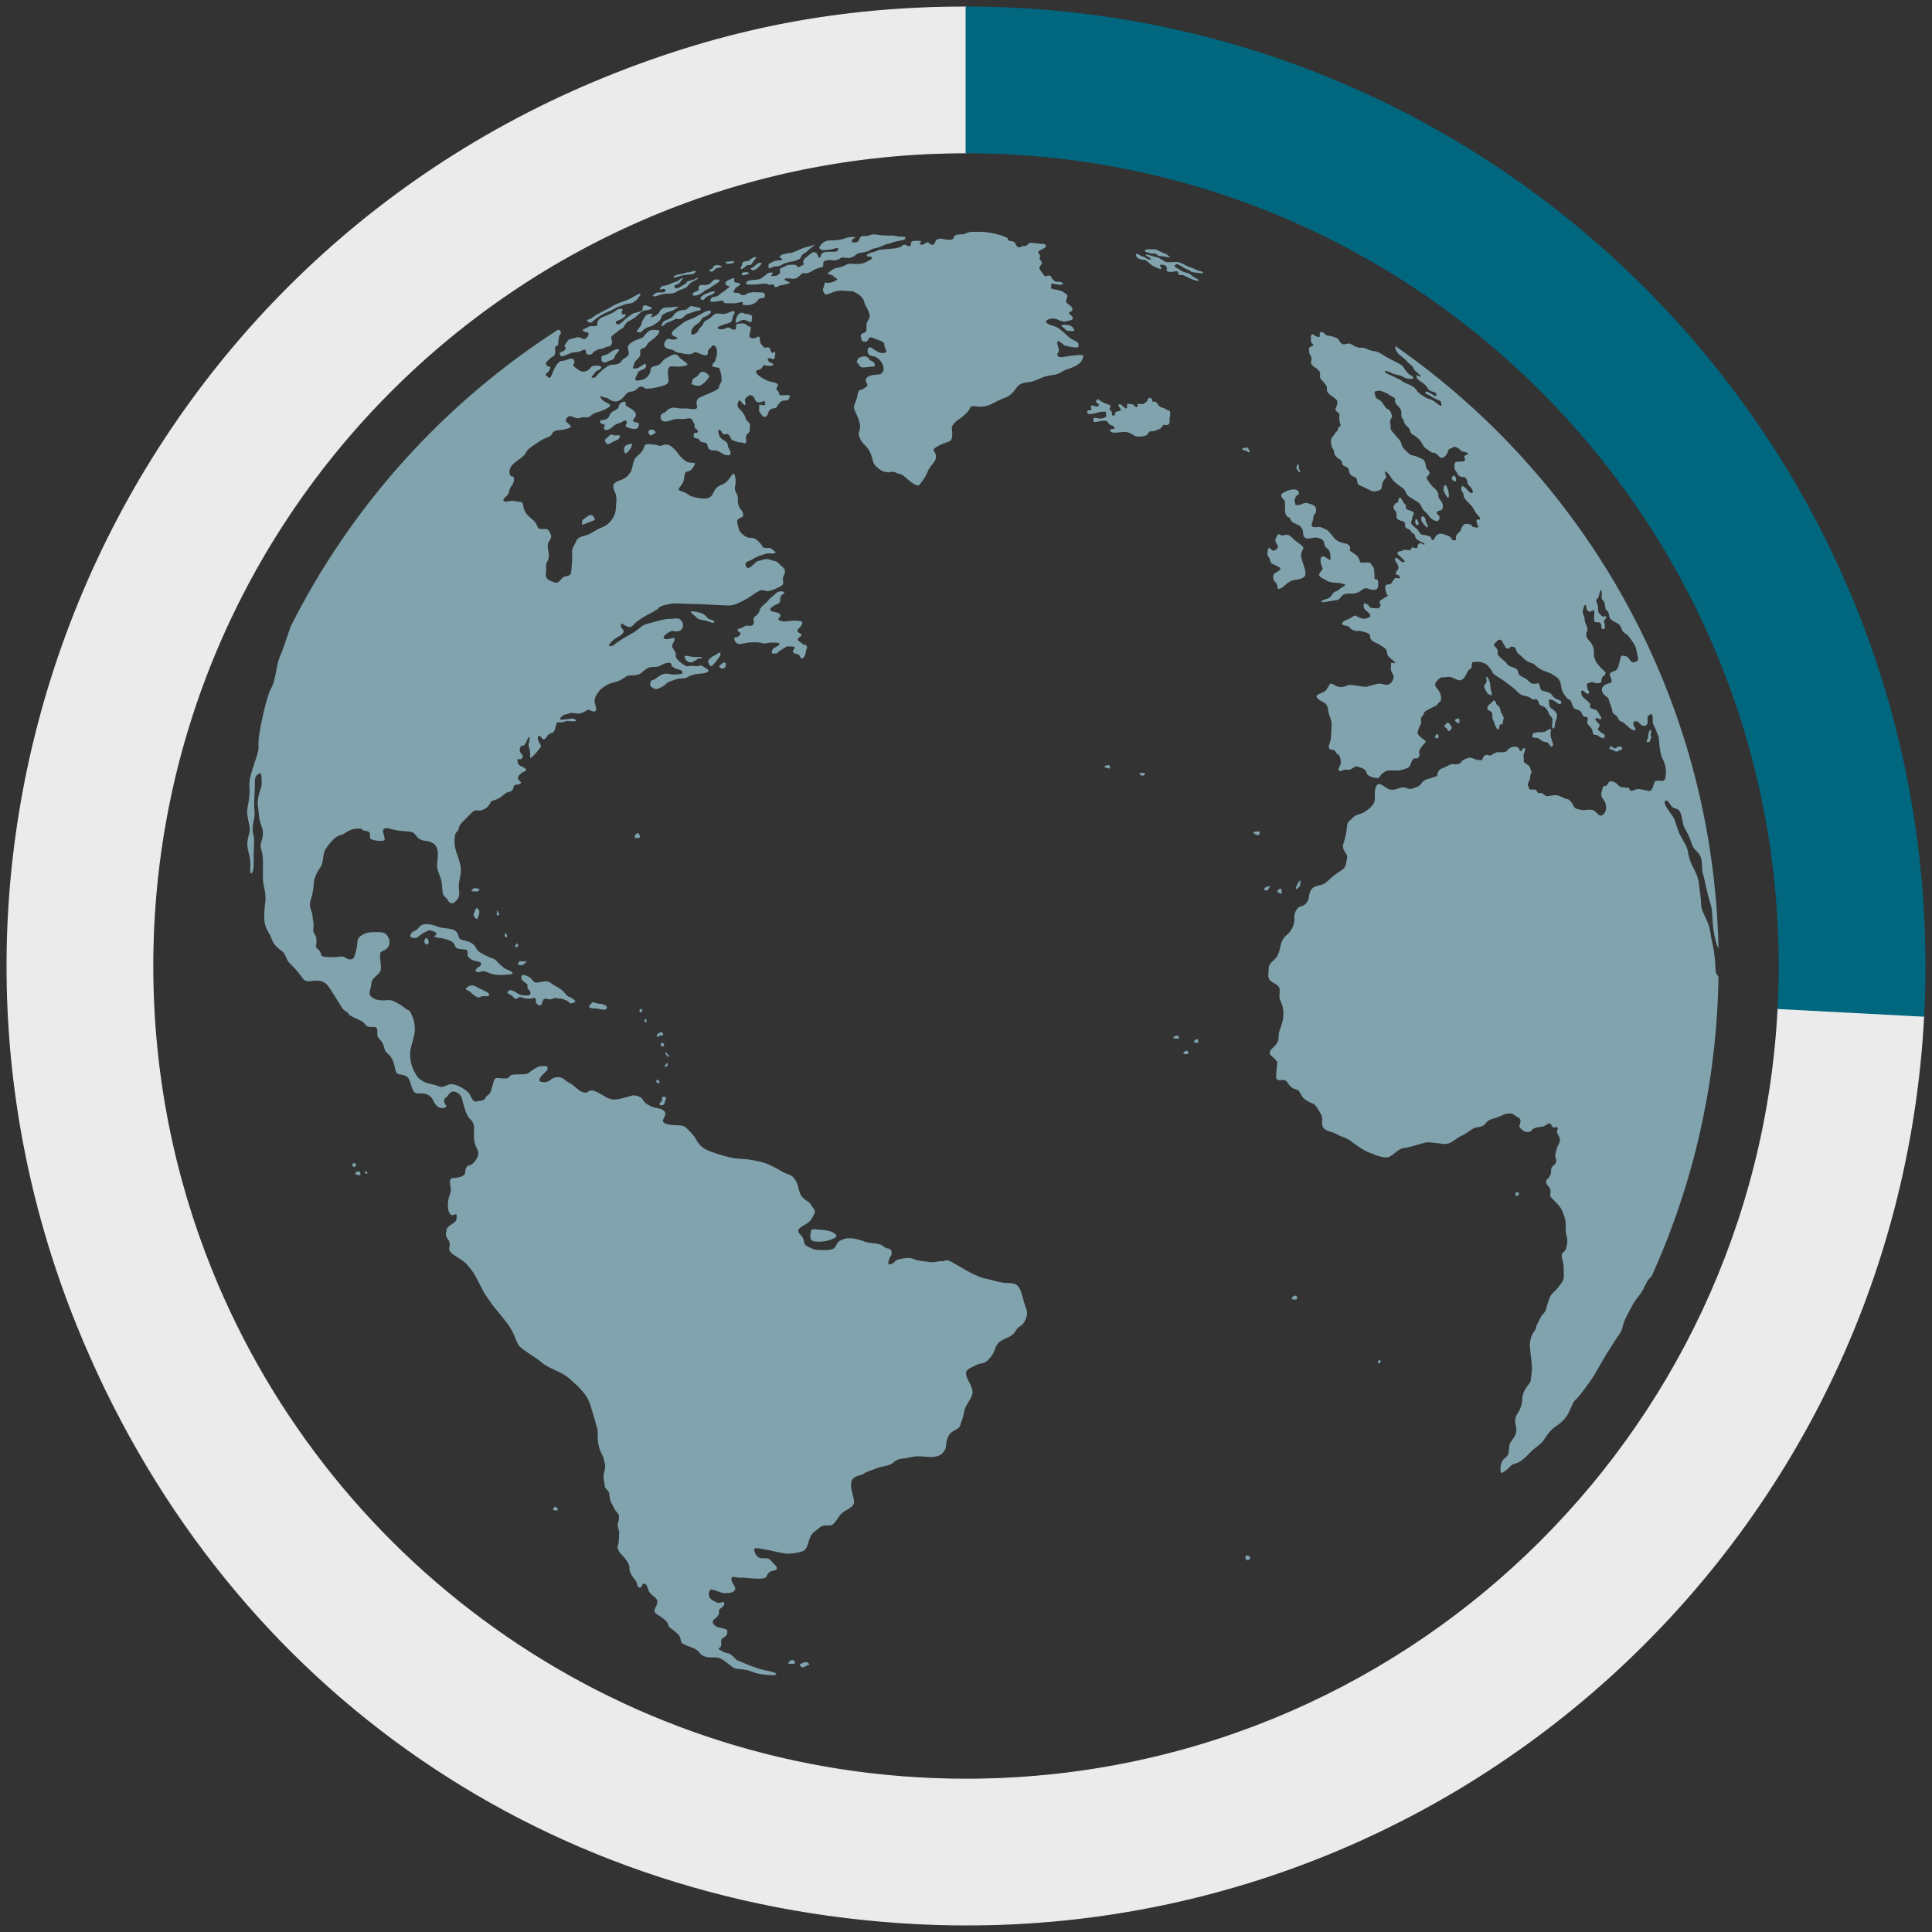 <?xml version="1.0" encoding="UTF-8"?><svg xmlns="http://www.w3.org/2000/svg" viewBox="0 0 961 961"><rect x="0" y="0" width="961" height="961" fill="#333333" stroke="none"/><g id="US-202306"><path d="m480.56,3.5v72.5h-.06c-223.4,0-404.5,181.1-404.5,404.5,0,53.61,10.43,104.78,29.38,151.6l-67.02,27.08C-60.32,414.93,57.67,136.92,301.9,38.23,360.51,14.55,417.35,3.5,480.56,3.5Z" style="fill:#ebebeb; stroke:#ebebeb; stroke-miterlimit:10; stroke-width:.5px;"/><path d="m956.85,505.46c-13.79,263.07-238.2,465.16-501.25,451.37-189.39-9.92-346.2-121.79-417.24-297.65l67.02-27.08c59.97,148.29,205.33,252.9,375.12,252.9,216.3,0,392.95-169.78,403.95-383.34l72.4,3.8Z" style="fill:#ebebeb; stroke:#e5edef; stroke-miterlimit:10; stroke-width:.5px;"/><path d="m957.5,480.49c0,10.54-.1,14.45-.65,24.97l-72.4-3.8c.37-7.01.55-14.06.55-21.16,0-223.38-181.07-404.47-404.44-404.5V3.5c263.41,0,476.94,213.56,476.94,476.99Z" style="fill:#00677f; stroke:#00677f; stroke-miterlimit:10; stroke-width:.5px;"/></g><g id="Globes"><path d="m853.44,483.32c-.25-1.74-.12-3.35-.5-6.7-.37-3.35-.62-5.09-1.49-8.93-.87-3.85-.62-5.46-2.23-9.3-1.61-3.85-3.1-5.83-3.1-8.93s-.74-6.33-.99-9.43c-.25-3.1-1.74-6.57-3.1-8.93-1.36-2.36-2.11-5.33-2.48-7.69-.37-2.36-2.11-4.84-3.72-7.82-1.61-2.98-2.23-6.82-3.35-8.81-1.12-1.98-5.58-7.07-4.22-8.31,1.36-1.24,2.11,1.74,3.6,2.98,1.49,1.24,1.74.25,3.1,1.49,1.36,1.24,1.61,3.97,2.11,6.33.49,2.36.87,2.48,2.6,5.83,1.74,3.35,1.61,5.83,3.85,7.94,2.23,2.11,2.98,3.47,3.1,7.82.12,4.34.49,2.98,1.36,7.44.87,4.47,2.11,8.93,2.85,11.29.74,2.36.87,5.21.99,8.19.1,2.39.92,9.91,2.98,14.12-2.63-124.15-65.59-233.45-160.73-299.79-.07.95.1,1.92.48,2.49.99,1.49,1.24,1.61,2.79,2.85,1.55,1.24,1.86,1.55,3.1,2.91,1.24,1.37,2.17,1.43,2.54,2.61.37,1.18,1.24,1.74,2.23,2.6.99.87,1.74,1.49,1.49,1.8-.25.31-1.99-1.24-1.99-.68s-.56,1.06,1.06,2.42c1.61,1.36,2.17,1.36,3.22,2.42,1.06,1.05,1.06,2.05,2.36,2.79,1.3.74,2.61.62,2.98,1.43.37.81.19,1.8-.99.99-1.18-.81-3.35-1.99-3.79-1.99s-.99.56-.12,1.18c.87.62,1.12.25,2.23,1.12,1.12.87,1.49.74,2.67,1.49,1.18.74,2.11.43,2.42,1.49.31,1.05.74,2.61-1.12,1.3-1.86-1.3-2.36-2.11-4.53-2.79-2.17-.68-4.59-2.36-5.58-3.35-.99-.99-1.55-2.23-2.48-2.73-.93-.5-1.92-1.18-3.47-1.74-1.55-.56-2.54-1.61-3.85-2.17-1.3-.56-3.72-1.92-4.71-2.23-.99-.31-2.73-1.43-2.05-1.68.68-.25,1.24,0,2.98.81,1.74.81,1.61.56,3.72,1.12,2.11.56,2.98,1.61,4.84,1.8,1.86.19,3.1,0,2.17-.99-.93-.99-1.43-.5-3.16-2.67-1.74-2.17-.99-2.42-3.72-3.91-2.73-1.49-4.96-2.42-6.82-3.6-1.86-1.18-3.78-2.42-5.09-2.48-1.3-.06-2.79-.56-4.53-1.37-1.74-.81-2.17.06-4.4-.68-2.23-.74-2.6-1.68-3.85-1.8-1.24-.12-2.11.81-3.47.18-1.36-.62-1.43-2.54-2.98-3.04-1.55-.5-2.29-.93-3.85-.99-1.55-.06-2.36-2.05-3.6-1.86-1.24.19-.62,1.43-.74,2.17-.12.74-2.42-.18-3.1-.87-.68-.68-1.43.37-1.3,1.74.12,1.36-.18,1.8.5,2.6.68.81,1.24.93.06,1.37-1.18.43-1.92,1.05-1.55,1.43.37.37-.18,2.17.5,2.79.68.62,1.06,2.3.62,3.16-.43.87-.12,1.24.56,2.11.68.87,1.8,1.24,2.85,2.23,1.05.99,1.12,1.8.99,3.16-.12,1.36.62,1.55,1.68,2.91,1.05,1.37,1.92,2.05,1.74,3.35-.19,1.3.68,2.79,2.59,3.67,1.12,1.37,2.73,1.37,2.61,3.47-.12,2.11-1.61,2.98-.62,3.97.99.99,1.61.5,1.61,2.11s-.13,2.23.25,3.6c.37,1.37.74,1.74-.12,1.99-.87.25-.71,2.2-1.52,2.57-.81.37-.31.56-1.43,1.86-1.12,1.3-1.42,2.05-1.36,3.41.06,1.36.56,2.79,1.12,3.54.56.74.19,1.8,1.05,3.1.87,1.3,2.29,1.8,2.85,2.36.56.56.43,1.74.81,2.29.37.56,2.17.93,2.67,1.55.5.62.25,1.05.74,2.36.5,1.3,1.05,1.49,2.05,1.86.99.37,1.55.74,1.74,1.98.19,1.24.12,1.92,1.43,2.48,1.3.56,3.1,1.37,4.28,1.98,1.18.62,2.11,1.12,3.29.93,1.18-.19,3.29-.5,3.29-2.23s.5-2.36,1.05-3.35c.56-.99,1.61-.93.99-2.23-.62-1.3-.74-2.6.31-1.74,1.05.87,1.68,1.74,2.67,3.35.99,1.61,4.12,3.75,5.37,4.56,1.24.81,1.36,2.29,2.29,3.47.93,1.18,1.98,1.3,3.29,2.29,1.3.99,2.48,1.3,3.16,2.42.68,1.12.81,1.99,1.8,3.04.99,1.05,1.55,1.18,2.61,2.79,1.05,1.61,3.41,2.73,4.22,2.36.81-.37,1.36-1.92.68-2.6-.68-.68-1.74-1.37-.74-2.11.99-.74,2.36-.31,2.48-1.43.12-1.12.5-1.55-.25-2.98-.74-1.43-1.8-2.05-1.8-3.41s-.5-2.42-1.67-3.47c-1.18-1.05-1.74-1.55-2.54-2.79-.81-1.24-2.11-2.36-1.36-3.23.74-.87,1.3-1.24,1.12-2.23-.19-.99-1.55-1.3-1.68-2.67-.12-1.36-.74-3.29-1.55-3.72-.81-.43-2.73-1.18-3.54-1.55-.81-.37-2.48-.31-3.66-1.49-1.18-1.18-3.23-2.85-3.47-4.53-.25-1.67-1.74-2.85-2.67-4.03s-2.92-2.85-2.73-4.22c.19-1.36-.65-3.01-.03-4.06.62-1.05,1.05-1.12.62-2.11-.43-.99-.37-1.67-1.18-2.42-.81-.74-1.43-.62-2.17-1.74-.74-1.12-.81-1.43-1.98-2.73-1.18-1.3-2.23-.81-2.61-2.05-.37-1.24-1.24-2.73,0-2.98,1.24-.25,2.17-.37,3.47.19,1.3.56,2.42.99,3.35,1.74.93.74,2.23.99,2.73,1.8.5.81-.37.56.06,1.74.44,1.18,1.55,1.86,2.36,2.98q.81,1.12.74,2.67c-.06,1.55,0,2.17.68,2.73.68.56-.06.06.74,1.8.81,1.74,1.74,1.86,2.42,2.98.68,1.12.62,2.29,1.86,2.98,1.24.68,2.79,1.86,3.72,3.1.93,1.24,1.3,2.29,1.86,2.98.56.68,1.74,1.3,3.16,2.36,1.43,1.06,1.67.12,3.1,1.24,1.43,1.12,1.68,2.29,3.04,1.74,1.36-.56,2.11-1.68,2.36-2.54.25-.87.68-1.92,1.55-1.98.87-.06,1.24-1.24,2.54-.74,1.3.5,1.61.93,2.73,1.86,1.12.93,2.36.25,3.16,1.24.81.99-1.55.68-1.61,1.55-.06.87.62,1.36.19,2.11-.43.74-2.05.31-2.92.5-.87.19-1.92-.12-2.17,1.24-.25,1.36.06,2.85.81,3.66.74.81.22,1.46,1.89,2.39,1.68.93,1.99-.19,2.92.93.93,1.12.68,2.29,1.18,3.16.5.87,1.36,1.24,1.86,2.23.5.99.74,2.05-.06,2.05s-1.74-1.05-2.48-1.92c-.74-.87-2.17-2.05-2.48-1.3-.31.74-.56,1.49.31,2.67.87,1.18.12,1.8,1.24,3.35,1.12,1.55,2.67,2.73,3.47,3.78.81,1.05.62,1.18,1.86,3.04,1.24,1.86,2.42,2.42,2.23,3.29-.19.87-2.05-.56-1.8,1.18s1.18,2.48.74,2.91c-.43.43-2.17-.12-2.67-.25-.5-.12-.12-.81-1.49-1.24-1.36-.43-2.73-.18-3.04.31-.31.5-.99,1.05-1.18,2.05-.19.99-.99,1.67-1.61,2.11-.62.43-1.05,1.61-1.05,2.23s.53,1.09-.4,1.27c-.93.18-1.3-.12-1.86-.99-.56-.87-.81-.99-1.98-1.37-1.18-.37-2.11-.93-3.04-.93s-1.99.25-2.61,1.18c-.62.93-1.24,2.35-1.92,1.92-.68-.43-.06-1.05-.99-1.61-.93-.56-2.05-.68-2.85-.87-.81-.19-1.68.25-2.67-1.55-.99-1.8-1.55-1.68-2.6-2.73-1.06-1.05-1.61-1.36-1.18-2.48.43-1.12.31-1.61.74-2.79.43-1.18,1.05-1.55-.68-2.29-1.74-.74-2.79-.68-2.79-1.92s.12-.87-.87-1.98c-.99-1.12-1.36-2.42-1.86-2.79-.5-.37-1.24,1.12-1.12,1.99.13.87-.93.12-1.55,1.05-.62.93-1.24,1.92-.31,2.98.93,1.05,1.05,1.49,1.05,2.48s-.31,1.86,1.18,2.6c1.49.74,2.36.31,2.92,1.43.56,1.12-.5,1.99.99,2.73,1.49.74,1.49.43,2.11,1.55.62,1.12,1.98.99,2.04,2.29.06,1.3.99,1.68,2.23,2.48,1.24.81,2.6.99,2.48,1.61-.12.62-1.49-.74-2.42-.5-.93.25-.93,1.18-1.18,2.11-.25.93-2.11-.43-2.67.06-.56.5-.37,1.24-1.43,1.3-1.05.06-1.8-.62-3.04.06-1.24.68-1.74.12-2.48.87-.75.74-.06,1.05,1.24,2.29,1.3,1.24,2.79,2.42,1.74,2.67-1.05.25-1.43-.37-2.6-1.37-1.18-.99-2.48-.99-1.68.62.81,1.61,1.61,2.42,1.49,3.66-.13,1.24-1.55,1.8-1.24,2.85.31,1.05.93.18,1.55,1.05.62.87.74,1.18,0,1.3-.74.12-1.36-.99-2.48.43-1.12,1.43-.87,1.92-1.8,2.36-.93.43-2.23-.12-2.48,1.18-.25,1.3.25,2.23.56,3.6.31,1.36,1.77.22-.28,1.64-2.05,1.43-2.79,1.3-3.1,2.42-.31,1.12.81,1.43.31,2.23-.5.81-.93,1.12-2.29.99-1.36-.12-2.73.06-3.16-.87-.43-.93-2.42-1.99-2.73-1.49-.31.5-.25,2.29.62,3.04.87.74,2.61,2.17,2.54,3.04-.06.87-1.43,1.12-2.29,1.37-.87.25-1.98.12-3.41-.56-1.43-.68-1.61-1.43-3.04-.37-1.43,1.05-2.85,1.49-3.78,1.92-.93.43-2.23,1.49-1.05,2.17,1.18.68,2.54.25,3.29,1.3.74,1.06,1.99,1.49,3.23,1.74,1.24.25.62-.5,2.61.12,1.99.62,3.35.68,4.09,1.67.74.99-.25,1.61,1.12,2.85,1.36,1.24,2.73,1.3,3.72,2.11.99.81,3.04,1.55,3.54,2.79.49,1.24.12,2.48,1.49,3.6,1.36,1.12,2.92,2.23,2.85,2.73-.06.5-2.23-.68-2.05.37.19,1.05-.4,2.26.22,3.94.62,1.68,1.67,2.05.81,3.97-.87,1.92-2.05,2.73-3.54,2.6-1.49-.12-2.79-.93-4.71-.37-1.92.56-3.6.99-4.71,1.3-1.12.31-3.23-.25-5.21-.5-1.98-.25-3.47-.68-4.84,0-1.36.68-3.54.99-5.15.25-1.61-.74-2.67-2.05-3.66-.5s-.99,2.67-3.22,3.66c-2.23.99-4.03,1.37-2.42,3.04,1.61,1.67,3.6,1.55,4.53,3.47.93,1.92.12,1.12,1.05,4.22.93,3.1,1.27,3.01,1.27,5.12s-.12,3.6-.19,5.27c-.06,1.68-.31,2.98-.81,4.28-.5,1.3-.5,1.8-.12,2.54.37.74,1.86.37,2.54.87.68.5.62,1.24,1.43,1.74.81.5,1.36.93,1.55,2.42.19,1.49.44,1.92-.06,3.1-.5,1.18-1.3,2.17-.62,2.79.68.62,1.18.06,1.98-.18.81-.25.62-.37,1.92-.25,1.3.12,1.24.06,2.73-.68,1.49-.74,1.43-1.37,2.61-.87,1.18.5,2.98.68,3.91,1.92.93,1.24.25,1.68,1.8,2.67,1.55.99,3.85,1.05,4.41,1.12.56.06,1.12-1.43,2.29-2.36,1.18-.93,1.99-1.49,3.97-1.49s3.97.25,5.58-.25c1.61-.5,2.85-.68,3.72-1.55.87-.87,1.3-3.85,2.36-4.09,1.05-.25,1.61.43,2.42-.81.81-1.24-.25-2.05.31-3.29.56-1.24,2.11-3.16,2.85-3.78.74-.62-.06-1.05-1.74-2.36-1.67-1.3-2.23-1.98-1.99-3.04.25-1.06.99-2.98,1.61-3.97.62-.99-.81-2.17.62-3.78,1.43-1.61.06-1.68,2.67-3.16,2.61-1.49,4.4-1.8,5.15-3.04.74-1.24,1.74-.81,1.61-2.85-.12-2.05-.84-3.38-1.89-4.62-1.06-1.24-1.61-2.29-.43-3.6,1.18-1.3,1.55-2.11,3.47-2.11s2.54-.74,5.09.43c2.54,1.18,3.04,1.55,4.59.37,1.55-1.18,1.67-2.73,2.48-3.91.81-1.18,1.67-.81,1.86-1.92.19-1.12-.19-2.48.87-2.54,1.06-.06,3.1-.43,4.71.31,1.61.75,1.92.56,3.66,2.92,1.74,2.36.68,2.17,3.35,3.85,2.67,1.68,2.79,1.68,4.53,3.04,1.74,1.37,3.6,2.54,5.02,4.03,1.43,1.49,2.05,2.17,4.09,2.61,2.05.43,2.48.62,3.72,1.55,1.24.93,1.86-.62,2.85.68s.25,2.05,1.8,2.67c1.55.62,1.99.74,2.98,2.17.99,1.43.68,2.05,1.55,2.92.87.87,1.3,1.24,1.05,2.98-.25,1.74-.37,3.35.5,3.29.87-.06.56-1.98.93-3.16.37-1.18.87-1.86.87-3.23s-1.36-2.73-2.54-3.35c-1.18-.62-1.43-2.23-1.36-2.85.06-.62-.74-1.99.68-1.8,1.43.19,1.98.81,3.29,1.74,1.3.93,2.11.5,2.05-.56-.06-1.05-2.36-.93-3.72-2.29-1.36-1.37-.93-1.8-3.04-2.54-2.11-.74-3.1-.43-3.6-1.74-.5-1.3-.37-2.67-1.18-2.67s-2.36.62-3.54-.12c-1.18-.74-1.86-1.86-2.85-2.36s-3.04-1.3-3.35-2.36c-.31-1.05-.25-2.11-1.74-2.73-1.49-.62-3.1-.81-4.09-2.23-.99-1.43-2.36-2.05-3.16-2.98-.81-.93-1.55-1.18-1.36-2.42.19-1.24-.31-1.86-.87-2.61-.56-.74-1.49-1.24-.56-2.05.93-.81,1.55-2.11,2.73-1.8,1.18.31,1.18,1.68,1.92,2.61.74.93.43,1.49,1.49,1.8,1.05.31,1.3-.99,2.36-.99s1.92.68,2.11,1.61c.19.93.31,1.37,1.8,2.48,1.49,1.12,1.67,1.8,3.22,2.85,1.55,1.05,1.3.68,3.16,1.43,1.86.74.87.99,3.41,2.54,2.54,1.55,5.34,2.05,6.58,2.98,1.24.93,2.6,1.36,3.41,2.98.81,1.61.56,2.11,1.12,4.28.56,2.17,2.05,3.78,2.67,4.53.62.74,1.52.46,2.14,2.08.62,1.61.62,2.67,1.98,3.29,1.36.62,2.48.56,3.04,1.86.56,1.3.87,1.98,1.55,2.05.68.06,1.3-.25,1.49.56.19.81-.13,1.11-.19,1.68-.06.56.06,1.24.93,2.17.87.93,1.61,1.61,1.67,2.67.06,1.05.43,1.8,1.36,1.86.93.06,1.18.06,1.8.68.62.62,1.43.62,1.99.99.56.37,1.43-1.43.62-1.92-.81-.5-3.04-1.86-3.04-2.54s.43-.81.62-1.43c.19-.62.31-1.05-.62-1.8-.93-.74-1.36-1.86-1.36-1.86,0,0,.31-.75,1.24-.37.93.37,1.49.87,1.67.06.19-.81-.18-.68-.87-1.99-.68-1.3-.93-1.99-2.17-2.42-1.24-.43-2.61-.56-2.48-1.61.12-1.05.37-1.18-.87-2.29-1.24-1.12-3.04-2.42-3.22-3.29-.19-.87-.74-2.42.37-2.23,1.12.19,1.3,1.37,2.17,1.49.87.12,1.18-.12,1.12-.74-.06-.62-.81-1.18-.99-2.29-.19-1.12-.25-2.11.62-2.23.87-.12,1.61-.74,2.54-.31.93.43,1.3.5,2.11.37.81-.12,1.61.31,1.8-1.18.19-1.49.49-2.29,1.3-2.54.81-.25.81-1.61.81-1.61,0,0-1.36-1.43-2.17-2.17-.81-.74-2.6-2.73-2.91-3.91-.31-1.18-.81-1.12-.74-3.1.06-1.98-.06-2.85-.87-4.59-.81-1.74-3.07-3.07-2.95-4.99.12-1.92.68-1.55.62-2.73-.06-1.18,0-.93-.87-2.73-.87-1.8-.18-2.23-.87-3.78-.68-1.55-.81-2.54-.43-3.35.37-.81.56-2.79,1.24-2.11.68.68.06,2.11,1.24,2.91,1.18.81,1.36,0,1.98-.12.62-.12,1.12-.74,1.12.74s-.12,1.49-.12,2.29-.31,2.48.81,2.67c1.12.19,1.61-.37,2.42.56.8.93-.06,2.42.87,2.73.93.31,1.43-.06,1.24-1.68-.19-1.61-.81-1.86-.19-2.6.62-.74,1.36-1.98.62-1.98s-1.36.56-2.17-.37c-.81-.93-1.49-1.18-1.55-2.42-.06-1.24-.06-2.55-.5-3.41-.43-.87-.68-2.05-.12-2.42.56-.37.62-.5.99-1.8.37-1.3.62-3.35,1.12-2.29.49,1.05.19,2.42.25,3.6.06,1.18.93,1.12,1.24,2.05.31.93.5,1.86.56,2.98.06,1.12.93.99,1.43,2.05.5,1.06.13.68.5,1.8.37,1.12.06,1.11,1.42,2.23,1.36,1.12,2.85,1.18,3.85,2.48.99,1.3.74,1.8,1.43,2.92.68,1.12,1.49.87,2.73,2.36,1.24,1.49,1.3,1.49,2.73,3.72,1.43,2.23,1.24,3.1,1.68,5.02.43,1.92.87,3.04.12,3.66-.74.62-2.05,1.12-2.92.43-.87-.68-1.55-2.6-2.91-2.73-1.36-.12-2.11-.81-2.42.5-.31,1.3-.81,3.29-1.12,4.53-.31,1.24-1.24,1.92-1.61,2.17-.37.25-1.8.5-2.36,1.12-.56.62-.37,1.18.06,2.11.44.93.87,2.29.13,2.73-.75.43-2.29.62-2.98,1.12-.68.5-1.49,1.24-1.49,2.42s.62,2.04,1.49,2.79c.87.74,1.86,1.18,1.99,2.23.12,1.05,1.52,3.69,1.7,5.37.19,1.67,1.05,1.61,1.92,2.42.87.81.99,1.8,1.74,2.54.74.74.93.12,2.36,1.37,1.43,1.24,2.42,2.17,3.16,2.73.74.56,2.36,1.12,2.42.37.06-.74-1.43-2.17-1.12-3.29.31-1.12,1.68-1.18,2.61-.31.93.87,1.67,2.05,3.23,1.67,1.55-.37,1.24-2.17,1.24-3.1s-.25-1.49.62-1.99c.87-.5,1.49-1.68,1.86.43.37,2.11-.31,2.67.56,4.34.87,1.68,1.86,4.22,2.36,5.71.5,1.49.31,4.22.75,6.08.43,1.86.09,2.45,1.58,5.49,1.49,3.04,1.49,5.71,1.36,7.2-.12,1.49-.18,2.48-1.05,3.04-.87.56-1.68,0-3.04.12-1.36.12-1.43.19-1.86,1.68-.44,1.49-.81,2.42-1.36,3.1-.56.68-1.74.19-2.79,0-1.05-.18-2.85-.68-3.66-.62-.81.06-1.55.31-2.36.68-.81.37-1.49.18-1.92-.37-.44-.56.37-.93-1.18-.99-1.55-.06-2.61-.19-3.29-.37-.68-.19-1.36-1.12-2.11-1.8-.74-.68-2.67-1.18-3.35-.87-.68.31-.87,1.36-1.61,2.05-.75.68-1.37-.87-1.92,1.49-.56,2.36-.74,1.68-.56,3.29.19,1.61,1.61,2.54,1.98,3.91.37,1.36.43,2.17.25,3.29-.19,1.12-1.36,2.73-2.17,2.85-.81.12-1.12,0-2.17-1.05-1.05-1.05-1.67-1.92-3.97-1.86-2.3.06-2.48.5-4.22.06-1.74-.43-2.91-.37-3.66-2.05-.74-1.68-2.05-3.23-3.1-3.29-1.05-.06-1.49-.62-2.98-1.18-1.49-.56-2.23-.93-3.85-.68s-3.16.62-3.97.19c-.81-.43-1.18-1.55-2.79-1.3-1.61.25-1.01-1.54-2.43-1.72-1.43-.19-2.7.46-2.92-.68-.22-1.15-1.02-1.61-.37-2.73.65-1.12.93-2.08.93-3.23s1.08-1.18.47-2.73c-.62-1.55-.25-1.74-1.36-2.7-1.12-.96-2.64-1.24-2.3-2.6.34-1.36-.65-1.52.34-3.88.99-2.36-.25-2.36-.74-1.86s-.43,1.67-1.36,1.12c-.93-.56.06-1.49-1.98-1.99-2.05-.5-3.85.93-4.53,1.92-.68.99-3.54.81-4.47.74-.93-.06-2.29.81-3.41,1.49-1.12.68-2.11-.99-3.54.43-1.43,1.43.06,2.42-3.04,1.92-3.1-.5-2.85-1.8-5.95-.62-3.1,1.18-1.86,2.36-4.16,2.73-2.3.37-2.17-.68-4.9.81-2.73,1.49-3.91,1.24-4.84,3.04-.93,1.8.56,1.74-1.99,2.6-2.54.87-4.59,1.05-5.71,2.36-1.12,1.3-1.18,1.92-3.29,2.73-2.11.81-2.79.99-3.85.68-1.05-.31-2.17-1.18-4.53-.25-2.36.93-4.25,1.02-5.74.22-1.49-.81-3.54-2.67-4.65-2.23-1.12.43-1.67,2.05-1.74,4.16-.06,2.11.49,4.47-1.06,6.2-1.55,1.74-1.67,1.92-3.97,3.41-2.3,1.49-4.09,1.05-5.71,2.73-1.61,1.68-2.92,2.05-3.1,4.59-.19,2.54-.44,3.78-1.12,6.33-.68,2.54-1.49,3.6-.12,5.89,1.36,2.29,1.67,2.23,1.05,4.84-.62,2.6,0,3.1-3.85,5.58-3.85,2.48-3.97,3.23-6.45,5.21-2.48,1.99-5.58.99-7.32,3.6-1.74,2.61-.37,4.34-2.48,6.7-2.11,2.36-3.6.62-5.21,3.97-1.61,3.35.25,3.85-1.49,7.82-1.74,3.97-3.72,3.85-5.09,6.57-1.36,2.73-.87,4.09-2.23,7.19-1.36,3.1-4.47,3.6-4.59,6.7-.12,3.1-.74,4.59.74,6.2,1.49,1.61,4.71,1.98,4.71,4.71s-.5,3.47.37,5.33c.87,1.86,2.05,5.02,1.18,9.49-.87,4.47-2.11,4.96-2.11,8.81s-4.09,5.33-4.34,7.2c-.25,1.86.74,1.61,2.61,3.6,1.86,1.99.87,1.61.74,4.96-.12,3.35-.87,4.84.74,5.33,1.61.5,2.85-.62,4.09.62,1.24,1.24.25.74,2.23,2.73,1.98,1.98,3.35.5,4.71,3.23,1.36,2.73,2.23,3.1,4.34,4.34,2.11,1.24,2.36.25,4.22,3.23,1.86,2.98,2.36,3.72,2.36,5.83s-.37,3.72,1.98,4.96c2.36,1.24,2.73.62,5.33,2.11,2.61,1.49,4.96,1.74,7.07,3.47,2.11,1.74,6.23,4.56,9.15,5.68,2.92,1.12,3.72,1.61,6.39,2.11,2.67.5,3.1.25,4.9-.99,1.8-1.24,3.54-3.16,5.71-3.41,2.17-.25,5.4-1.24,7.38-1.8,1.98-.56,3.6-1.24,5.58-1.05,1.99.19,3.41.31,5.21.56,1.8.25,2.98.56,4.96-.37,1.98-.93,4.09-2.92,5.77-3.54,1.68-.62,4.09-2.73,5.83-3.6,1.74-.87,4.03-.43,5.52-1.92,1.49-1.49,1.3-2.17,4.78-3.1,3.47-.93,4.87-2.26,6.42-2.33,1.55-.06,2.23-.37,3.78.87,1.55,1.24,2.79.93,2.85,2.85.06,1.92-1.18,2.17-.12,3.41,1.06,1.24,2.23,2.11,4.09,1.99,1.86-.12,1.18-1.18,2.98-1.86,1.8-.68,2.11-.43,4.03-.81,1.92-.37,2.79-2.11,3.78-1.49.99.62.5,1.62,1.67,1.86,1.18.25,1.92-.68,2.11.37.19,1.05-.99.99-.06,2.85.93,1.86,1.55,2.79.93,4.34-.62,1.55-1.24,2.11-1.49,3.54-.25,1.43-.81,2.11-.56,3.54.25,1.43.87,1.99,0,3.35-.87,1.36-2.05,1.12-2.11,3.35-.06,2.23-.5,2.92-1.3,3.78-.81.87-1.18.81-1.18,2.29s2.14,2.08,2.2,4.25c.06,2.17-.87,1.99.81,3.78,1.67,1.8,2.73,2.6,3.78,4.09,1.05,1.49.37.06,1.74,3.41,1.36,3.35,1.24,4.78,1.18,6.51-.06,1.74.06,3.1.62,5.21.56,2.11-.12,4.78-.62,6.08-.5,1.3-1.99,1.49-1.99,2.92s1.09,4.12,1.02,6.42c-.06,2.29.44,4.84-.56,6.45-.99,1.61-1.92,2.79-3.04,4.09-1.12,1.3-2.67,2.23-3.47,4.34-.81,2.11-1.3,4.16-1.86,5.89-.56,1.74-1.67,1.67-2.92,4.4-1.24,2.73-1.86,3.16-1.92,4.4-.06,1.24-1.89,2.51-2.57,5.3-.68,2.79-.62,2.92-.19,7.07.43,4.16.56,4.4.68,6.64.12,2.23-.12,3.78-.37,5.71-.25,1.92.06,1.92-1.67,4.09-1.74,2.17-2.73,4.78-2.73,6.7s-.5,3.35-1.18,5.15c-.68,1.8-2.95,3.44-2.2,7.04.74,3.6.56,4.59-.56,6.57-1.12,1.98-2.23,2.54-2.54,4.84-.31,2.3,0,3.6-1.18,4.9-1.18,1.3-1.86,1.18-2.42,2.73-.56,1.55-.93,2.42-.74,3.72.19,1.3-.43,2.42,1.36,1.43,1.8-.99,2.36-1.8,3.85-3.23,1.49-1.43,2.48-.5,5.4-2.73,2.92-2.23,3.35-3.16,5.09-4.78,1.74-1.61,4.09-2.98,5.39-4.65,1.3-1.68,1.98-3.35,4.16-5.52,2.17-2.17,4.84-3.1,7.32-6.51,2.48-3.41,2.98-7.07,4.78-8.62,1.8-1.55,4.96-6.02,7.44-9.43,2.48-3.41,7.32-12.65,8.93-14.89,1.61-2.23,3.1-5.21,5.33-8.19,2.23-2.98,1.24-4.47,3.47-8.56,2.23-4.09,2.98-6.57,6.57-10.92,2.81-3.39,2.82-6.56,6.05-9.37,20.7-45.61,32.52-96.1,33.3-149.26-.62-.59-1.27-1.4-1.39-2.26Z" style="fill:#80a3ae; fill-rule:evenodd; stroke-width:0px;"/><path d="m506,639.41c-1.86-1.86-5.71-.62-10.05-1.99-4.34-1.36-5.95-.99-10.54-3.1-4.59-2.11-4.59-2.36-10.42-5.71-5.83-3.35-4.09-.99-6.45-1.24-2.36-.25-3.35.87-6.2.37-2.85-.5-5.21-.37-7.57-1.37-2.36-.99-4.09-.62-7.07-.12-2.98.5-2.73,2.36-4.71,2.6-1.99.25-.87-1.61-.62-2.73.25-1.12,1.36-1.36,1.12-3.47-.25-2.11-2.36-1.24-3.6-2.36-1.24-1.12-2.48-1.61-5.09-1.86-2.61-.25-3.23-.25-6.58-1.49-3.47-1.12-4.9-1-6.45-1s-4.03,1.05-4.84,1.86c-.81.81-1.18,2.73-2.6,3.41-1.43.68-4.09.62-6.64.56-2.54-.06-3.04-.37-5.52-1.49-2.48-1.12-1.92-1.86-2.54-3.91-.62-2.05-2.42-2.54-2.54-4.03-.12-1.49,2.42-2.54,4.22-3.72,1.8-1.18,2.45-2.26,3.57-4.5,1.12-2.23,0-2.36-1.36-4.71-1.36-2.36-3.97-2.36-5.33-5.33-1.36-2.98-.62-3.6-2.48-6.95-1.86-3.35-3.85-2.6-7.07-4.59-3.23-1.98-3.97-2.11-6.08-3.23-2.11-1.12-7.82-2.23-10.42-2.6-2.6-.37-5.09-.12-8.93-.99-3.85-.87-7.19-1.98-10.17-3.1-2.98-1.12-5.09-2.73-6.57-5.46-1.49-2.73-3.35-4.47-5.33-6.33-1.99-1.86-6.2-.5-9.92-1.86-3.72-1.36,1.12-3.97-.62-6.08-1.74-2.11-4.47-1.12-8.06-3.23-3.6-2.11-1.98-3.22-4.96-4.34-2.98-1.12-3.6,0-8.68,1.12-5.09,1.12-5.64.31-10.85-2.67-5.21-2.98-5.21-.12-6.82-.25-1.61-.12-2.85-.74-5.33-2.98-2.48-2.23-3.23-1.86-4.96-3.47-1.74-1.61-4.96-1.74-6.7-.25-1.74,1.49-2.85,1.61-4.71,1.37s-1.49-1.61.25-3.47c1.74-1.86,2.73-2.23,2.61-3.6-.13-1.37-2.61-.74-3.72-.74s-4.47,2.23-5.58,3.22c-1.12.99-3.97.75-7.07.87-3.1.12-2.23,1.49-3.72,1.86-1.49.37-3.35-.12-5.09-.12s-1.98,3.23-2.85,6.08c-.87,2.85-2.23,2.11-2.98,3.85-.74,1.74-2.11,1.12-4.34,1.74-2.23.62-2.61-3.23-4.47-4.84-1.86-1.61-4.47-3.1-6.82-3.6-2.36-.5-3.1.37-4.84.99-1.74.62-2.23-.12-5.09-.87-2.85-.74-3.97-.74-6.2-2.23-2.23-1.49-2.36-2.23-3.72-4.71-1.36-2.48-2.11-6.33-1.86-9.3.25-2.98,2.29-8.13,2.29-10.73s0-4.34-1.49-7.69c-1.49-3.35-1.74-1.98-2.85-2.98-1.12-.99-2.98-2.36-5.71-3.72-2.73-1.37-3.97-.37-6.7-.62-2.73-.25-3.47-.62-5.09-1.98-1.61-1.36.25-4.22.25-6.33s1.86-3.23,3.6-4.96c1.74-1.74,1.11-3.72.74-7.94-.37-4.22,1.36-2.48,3.47-4.71,2.11-2.23,1.12-4.96-.25-6.7-1.36-1.74-5.09-1.24-7.57-1.24s-6.82,1.61-6.95,4.71c-.12,3.1-.87,5.33-1.49,7.32-.62,1.99-2.98,1.74-4.47.62-1.49-1.12-2.98-.25-5.33-.25s-2.36,0-5.09-.25c-2.73-.25-.87-1.61-2.98-3.47-2.11-1.86-.99-1.36-.99-3.97s-.25-2.73-1.24-4.34c-.99-1.61.25-2.48-.37-5.71-.62-3.23,0-2.85-1.24-6.2-1.24-3.35.56-4.65,1.18-9.74.62-5.09.25-4.22,1.36-7.07,1.12-2.85,2.36-3.47,3.1-5.83.74-2.36.5-5.21,1.61-6.95,1.12-1.74,4.34-6.45,7.19-7.07,2.85-.62,4.22-3.1,8.44-3.35,4.22-.25,1.49.87,4.34,1.12,2.85.25,2.11,1.86,2.23,3.35.12,1.49,5.46,1.86,6.82,1.49,1.36-.37-.5-3.6-.37-4.96.12-1.36,2.23-1.24,2.23-1.24,0,0,3.23.87,5.58,1.24,2.36.37,4.71.25,6.58.74,1.86.5,2.11,2.73,4.34,3.72,2.23.99,3.35.37,5.58,1.49,2.23,1.12,3.22,2.98,2.98,6.82-.25,3.85-.87,4.71.37,8.06,1.24,3.35,1.61,3.6,1.86,8.19.25,4.59,1.61,3.47,2.61,5.33.99,1.86,2.36,2.73,4.47.37,2.11-2.36,1.12-4.22,1.12-7.32s1.86-6.2.62-11.04c-1.24-4.84-2.85-6.7-2.73-11.66.12-4.96,1.49-3.23,2.11-5.83.62-2.61,1.74-2.85,5.46-6.82,3.72-3.97,3.22-.99,6.7-2.48,3.47-1.49,3.47-4.09,4.28-4.28.81-.19,3.47-1.24,4.09-1.74.62-.5,2.05-1.61,2.91-2.23.87-.62,2.36-.5,3.16-1.37.81-.87.5-1.49.87-2.29.37-.81,1.86-.18,3.04-.99,1.18-.81-.19-1.12-.74-1.92-.56-.81-.56-1.68.74-2.79,1.3-1.12,1.36-.93,2.54-1.61,1.18-.68-.12-1.55-1.55-2.17-1.43-.62-1.92-.93-2.29-2.85-.37-1.92,1.05-.25,1.92-.99.87-.74.99-1.61.12-2.42-.87-.81-1.24-1.99-.62-3.41.62-1.43,1.18,0,2.29-1.49,1.12-1.49.68-1.92,1.68-3.16.99-1.24.74.43.43,1.8-.31,1.36-.5,1.67,0,3.35.5,1.68.5,2.11.43,3.91-.06,1.8.87.5,1.98-.5,1.12-.99,2.02-2.57,3.01-3.57.99-.99-.06-1.92-.74-3.35-.68-1.43-.37-2.29.19-2.67.56-.37,1.55,1.68,2.17,1.8.62.12,1.3-.68,2.23-2.05.93-1.36,2.61-.87,3.16-2.05.56-1.18.81-2.92,1.24-3.91.43-.99,2.29-.06,3.66-.74,1.36-.68,2.29-.25,4.53-.25s1.3-.87.37-1.24c-.93-.37-2.17.12-3.97.25-1.8.12-1.3.31-2.42.12-1.12-.19-.37-.87.62-1.8.99-.93,1.74-.56,3.29-1.24,1.55-.68,3.23.12,4.59.06,1.36-.06,2.54-.5,4.16-1.49,1.61-.99,1.8.19,3.23.43,1.43.25,1.86-.56,1.43-2.36-.43-1.8-.81-1.99-.56-3.6.25-1.62,1.8-3.91,3.04-5.09,1.24-1.18,3.78-2.85,6.51-3.41,2.73-.56,5.43-2.33,6.17-3.01.74-.68,3.85-.25,5.71-.81,1.86-.56,1.8-1.12,4.16-2.85,2.36-1.74,4.78-.5,6.76-1.49,1.98-.99,2.17-1.3,3.85-1.55,1.67-.25,2.05.43,1.98,1.12-.06.68,1.74,1.74,3.35,2.11,1.61.37,2.11.81,2.11,1.68s-2.48.81-4.53.87c-2.05.06-2.85-.93-5.21-.12-2.36.81-3.66,2.67-5.02,2.85-1.36.19-1.36,2.23-1.3,2.73.06.5,2.29,2.17,3.54,1.74,1.24-.43,2.98-1.18,4.47-2.6,1.49-1.43,2.85-1.37,4.84-2.17,1.98-.81,4.28-.06,5.77-1.12,1.49-1.06,4.78-1.74,6.39-1.74s4.16-.68,4.03-1.49c-.12-.81-1.99-1.49-3.1-2.29-1.12-.81-1.43.43-4.09,0-2.67-.43-2.92.56-4.28-.12-1.36-.68-5.33-3.47-4.84-5.21.5-1.74-2.05-3.41-1.8-4.71s1.43-2.67,1.24-3.66c-.19-.99-2.42.62-4.47.31-2.05-.31-.81-2.05,1.61-3.41s1.8-.06,4.47-.5c2.67-.43,3.22-2.92,1.92-5.02-1.3-2.11-3.29-1.12-6.14-1.12s-5.46,1.05-10.05,2.17c-4.59,1.12-3.72,2.29-8.81,5.21-5.09,2.91-4.03,2.23-6.7,4.03-2.67,1.8-1.61,1.74-3.6,2.11-1.98.37-.31-1.67,1.61-3.23,1.92-1.55,3.54-1.8,4.53-3.35s-1.24-1.99-1.12-3.85c.12-1.86,1.43.37,3.66.87,2.23.5,2.29-1.3,5.02-3.16,2.73-1.86,4.68-2.95,5.86-3.51,1.18-.56,3.72-1.92,4.47-2.91.75-.99,5.09-1.92,7.38-2.05,2.29-.12,6.08.25,9.3.25s6.95.25,8.68.31c1.74.06,6.39.43,9.24.43s4.71-1.12,7.44-2.48c2.73-1.37,3.1-1.92,6.51-4.09,3.41-2.17,3.91-.31,5.71-.56,1.8-.25,3.97-1.24,5.83-2.23s1.74-1.43,1.55-3.41c-.19-1.99.56-1.68.93-3.66.37-1.99-1.12-2.42-2.79-4.22-1.67-1.8-1.74-1.06-4.4-2.05-2.67-.99-3.29.12-5.21.37-1.92.25-2.29,1.3-4.4,2.98-2.11,1.67-2.79-.06-2.79-1.3s2.36-1.49,3.91-2.54c1.55-1.05,2.29-1.18,5.27-2.23,2.98-1.06,3.16-.06,4.9-.5,1.74-.43.56-.81-.99-2.11-1.55-1.3-1.55,0-4.09-.81-.15-.05-.26-.08-.37-.11-.04.42-1.07-.27,0,0,.02-.24-.29-.86-1.59-2.28-3.72-4.09-4.71-1.24-7.44-3.35-2.73-2.11-2.73-2.48-3.6-6.08-.87-3.6,2.98-2.23,2.85-4.47-.12-2.23-1.49-2.11-2.36-4.96-.87-2.85.5-3.23-1.12-5.96-1.61-2.73.37-3.35-.5-7.94-.87-4.59-2.36,2.23-6.2,3.72-3.85,1.49-3.6,2.48-5.21,5.21-1.61,2.73-5.83,1.98-9.18,1.12-3.35-.87-2.36-1.74-6.08-2.85-3.72-1.12.99-2.11,1.36-6.95.37-4.84,1.99-1.12,4.47-5.09,2.48-3.97-1.12-.62-4.47-3.47-3.35-2.85-1.98-2.48-5.46-5.96-3.47-3.47-5.95-.74-6.7-1.12-.74-.37-3.97-.87-6.08-.87s-1.24,1.86-3.22,4.09c-1.99,2.23-3.1,2.23-3.85,4.96-.74,2.73-.62,4.34-2.73,6.57-2.11,2.23-4.22,2.11-6.2,3.47-1.98,1.37-.87,3.35,0,5.46.87,2.11.37,4.34.12,8.06-.25,3.72-3.35,7.57-7.07,8.93-3.72,1.37-4.47,2.85-7.44,3.72-2.98.87-4.46,1.12-5.33,3.35-.87,2.23-2.11,3.1-1.86,5.46.25,2.36-.12,5.09-.37,8.93-.25,3.85-2.98,1.61-4.84,3.97-1.86,2.36-2.6,2.48-5.83.87-3.22-1.61-1.61-3.6-1.86-6.33-.25-2.73.62-2.36,1.24-4.96.62-2.6-1.36-5.83.12-8.06,1.49-2.23,1.49-2.73.12-5.21-1.36-2.48-4.59.37-5.71-2.11-1.12-2.48-1.12-2.36-3.23-4.22-2.11-1.86-3.35-3.1-3.84-5.83-.5-2.73-.13-1.98-3.72-2.73-3.6-.74-4.59.99-5.96-.12-1.36-1.12,2.23-2.11,2.61-4.84.37-2.73,2.11-2.6,2.36-5.71.25-3.1-2.11,0-2.23-4.09-.12-4.09,6.86-6.61,7.85-8.84.99-2.23,2.61-3.23,6.95-6.08,4.34-2.85,5.34-1.74,6.45-3.97,1.12-2.23,4.09-1.36,6.7-2.23,2.61-.87,3.47-.74,1.86-2.23-1.61-1.49-2.6-1.74-.99-3.6s3.85,1.24,6.33.25,3.1.74,5.33-1.12c2.23-1.86,3.6-1.49,6.2-2.73,2.61-1.24,4.09-1.98,3.1-2.85-.99-.87-3.35-1.36-4.34-3.22-.99-1.86.74-.25,2.36-.12,1.61.12,1.99,1.61,4.47,1.86,2.48.25,3.97-1.49,5.71-3.6,1.74-2.11,3.23-.37,5.58-2.73,2.36-2.36,3.47,0,4.34,0s3.72,0,8.19-1.36c4.47-1.36,2.6-2.73,2.73-7.07.12-4.34,2.36-1.86,7.44-2.73,5.09-.87.25-1.98-1.86-4.59-2.11-2.61-3.97-.62-6.33.5-2.36,1.12-2.23,3.35-5.46,3.97-3.23.62-1.86,1.49-2.85,3.6-.99,2.11-2.61,3.35-5.58,3.6-2.98.25-1.12-1.74-.37-3.72.74-1.99,4.09-1.12,4.09-3.72s-2.73,1.49-5.21,1.49-.87-.62-.62-2.48c.25-1.86,3.47-2.61,2.98-5.46-.5-2.85,2.36-1.49,3.1-3.47.74-1.98,3.85-3.1,5.71-5.58,1.86-2.48-.25-2.23-2.61-2.23s-4.22,2.98-4.72,3.6c-.5.62-4.59,1.37-6.7,3.35-2.11,1.99,0,3.35-.62,5.21-.62,1.86-2.48,1.61-3.47,3.35-.99,1.74-3.47,1.74-5.09,1.86-1.61.12-4.71,2.73-6.08,4.09-1.36,1.37-1.49,2.36-2.98,2.36s-.5-.62.74-2.36c1.24-1.74,2.61-1.24,3.23-2.48.62-1.24-1.49-1.24-3.47-1.12-1.99.12-1.61,1.74-3.6,2.48-1.99.74-2.61.74-5.46-1.37-2.85-2.11-.13-1.49-.87-3.72-.74-2.23-3.84.12-5.71.12s-3.22,1.86-4.71,5.21c-1.49,3.35-1.24,4.09-3.1,2.48-1.86-1.61.62-.99,1.36-3.35.74-2.36,0-.74-1.24-1.86-1.24-1.12-.62-1.61,1.12-3.35,1.74-1.74,3.1-.99,2.85-4.47-.25-3.47,1.24-.99,1.49-2.98.25-1.99,0-1.36.37-3.35.37-1.98,1.36-1.37.87-2.85-.17-.52-.61-.82-1.19-1-56.57,36.27-102.75,87.32-133.12,147.68-2.33,6.8-4.27,12.71-5.19,14.65-2.11,4.47-2.11,11.91-4.47,16-2.36,4.09-5.27,18.3-6.02,23.38-.74,5.09.12,5.59-.62,8.56-.74,2.98-2.36,6.82-3.6,11.54-1.24,4.71-.25,5.83-.62,9.68-.37,3.85-.62,4.59-.99,6.7-.37,2.11.12,4.47.87,8.06.75,3.6,0,3.85-.62,6.95-.62,3.1-.25,4.47.74,8.56.99,4.09.12,6.08.5,8.06.37,1.99,1.61-.25,1.61-3.35s0-5.46.12-9.31c.12-3.85.25-4.34-.37-6.45-.62-2.11,0-5.09.5-7.57.5-2.48.12-3.6,0-6.08-.12-2.48.5-9.05.37-12.16-.12-3.1,1.74-4.09,2.6-4.09s.74,2.73.74,5.09-1.24,3.97-1.74,7.2c-.49,3.22,0,4.22.25,6.82.25,2.61.25,3.97,1.49,7.2,1.24,3.23.5,5.71-.25,8.06-.74,2.36.37,3.35.74,6.45.37,3.1.06,8.62.19,11.85.12,3.22,1.12,4.96,1.24,8.56.12,3.6-.5,3.59-.62,9.8-.12,6.2,2.85,8.31,3.72,11.29.87,2.98,3.85,5.09,5.46,6.33,1.61,1.24,1.49,3.85,3.72,5.95,2.23,2.11,4.47,4.72,6.2,7.19,1.74,2.48,3.97,1.24,7.07,1.24s4.84,1.24,6.7,4.22c1.86,2.98,3.6,5.59,5.46,8.69,1.86,3.1,2.85,1.99,3.6,3.6.74,1.61,7.13,3.16,8,4.9.87,1.74,2.85,1.74,4.71,1.62,1.86-.13,1.74,1.99,1.61,3.84-.12,1.86,2.6,2.61,3.35,6.2.74,3.6,2.73,3.1,4.09,6.08,1.36,2.98.87,2.85,1.61,5.46.74,2.6,1.86,1.61,4.59,2.6,2.73.99,2.6,3.72,3.85,6.7,1.24,2.98,2.73,1.99,5.33,2.23,2.61.25,4.09,1.61,4.84,3.23.74,1.61,1.98,3.6,3.84,3.97,1.86.37,3.6-.62,2.48-1.61-1.12-.99-.87-3.1.12-3.6.99-.5,1.24-1.86,2.73-2.73,1.49-.87,4.34.62,5.09,2.73.74,2.11.87,3.97,2.23,7.44,1.36,3.47,2.48,3.1,3.47,5.21.99,2.11.25,4.22.5,7.94.25,3.72,1.98,4.84,2.11,7.07.12,2.23-2.54,5.77-4.28,6.02-1.74.25-2.23,2.11-2.23,3.72s-3.23,2.6-5.58,2.6-2.23,1.61-1.74,4.47c.5,2.85-.25,3.1-.87,5.46-.62,2.35-.74,6.82.87,8.19,1.61,1.37,3.1-1.49,3.1,1.12s-.87,2.6-3.1,4.22c-2.23,1.61-1.86,1.86-2.23,4.22-.37,2.36,1.61,2.61,1.86,4.96.25,2.36-1.12,2.36.49,4.34,1.61,1.98,5.96,3.47,8.31,6.33,2.36,2.85,3.22,3.72,6.08,9.55,2.85,5.83,3.6,6.2,5.58,9.18,1.99,2.98,8.62,10.11,10.61,14.2,1.98,4.09,1.61,3.97,2.85,6.45,1.24,2.48,8.56,6.2,11.91,9.18,3.35,2.98,9.3,4.22,13.4,7.69,4.09,3.47,7.94,7.32,9.55,10.54,1.61,3.23,3.47,10.92,4.34,13.65.87,2.73.12,3.85.74,8.19.62,4.34,2.42,5.89,2.73,7.88.31,1.98,1.3,2.91.31,6.14-.99,3.23.12,5.46.19,7.07.06,1.61,1.3,1.86,1.92,3.04.62,1.18.31,1.68.68,3.6.37,1.92,1.18,2.54,1.92,4.34.74,1.8,1.92,2.48,2.3,3.23.37.74.49,2.54-.19,4.22-.68,1.67.77,4.19.59,5.12-.19.93,0,4.28-.49,5.58-.5,1.3-.5,1.67.12,3.1.62,1.43,2.11,2.54,3.29,4.09,1.18,1.55,2.3,3.29,2.17,4.71-.12,1.43.56,2.6,1.3,3.91.74,1.3,2.17,2.23,2.48,4.09.31,1.86,1.55,2.05,2.17,1.3.62-.74.12-1.92,1.55-1.49,1.43.43,1.46,2.14,2.08,3.63.62,1.49,2.98,2.73,3.85,3.97.87,1.24.37,2.6-.74,4.71-1.12,2.11,1.24,2.98,2.73,3.97,1.49.99,3.85,2.85,3.85,4.09s1.61,1.86,2.73,2.85c1.12.99,3.35,2.36,3.47,4.59.12,2.23,2.36,2.6,4.09,3.35,1.74.75,3.47.87,5.33,3.23,1.86,2.36,5.09,2.36,7.44,2.23,2.36-.12,3.97.87,7.32,3.6,3.35,2.73,3.47,1.86,7.44,2.48,3.97.62,4.09,1.61,8.19,2.23,4.09.62,8.81.99,7.57-.25-1.24-1.24-4.96-1.24-8.56-2.48-3.6-1.24-3.22-.99-7.57-2.85-4.34-1.86-2.85-.87-5.21-3.23-2.36-2.36-2.48-.87-5.71-2.73-3.23-1.86-.12-.87-.12-2.98s-.5-2.85,1.24-3.72c1.74-.87,2.05-2.67,1.55-3.66-.5-.99-4.71-.99-5.83-2.11-1.12-1.12-1.86-2.11-.5-3.23,1.36-1.12,2.61-1.98,2.36-3.85-.25-1.86,2.11-1.61,2.61-3.6.5-1.98-1.49-.74-2.61-.74s-4.09-1.61-4.59-2.6c-.5-.99-.62-2.6.13-3.72.74-1.12,5.46,1.61,7.32,1.49,1.86-.12,3.72.12,4.96-1.36,1.24-1.49-1.36-3.1-1.61-5.46-.25-2.36,2.73-.62,4.46-.87,1.74-.25,5.71.62,9.68.49,3.97-.12,2.98-1.12,4.22-2.73,1.24-1.61,3.72-.99,4.22-2.11.5-1.12-1.61-2.48-2.85-4.09-1.24-1.61-2.48-1.12-4.84-1.24-2.36-.12-3.47-2.98-3.6-4.34-.12-1.37,3.85-.25,6.2.12,2.36.37,5.46,1.24,8.44,1.74,2.98.5,5.96,0,8.68-.74,2.73-.74,2.98-2.36,4.09-5.95,1.12-3.6,2.73-3.97,5.21-6.08,2.48-2.11,4.84-.12,6.58-1.61,1.74-1.49,2.36-3.23,3.97-5.09,1.61-1.86,6.7-3.23,6.57-6.08-.12-2.85-2.36-7.44-1.24-10.42,1.12-2.97,5.52-2.79,6.02-3.54.5-.74,5.09-2.23,7.44-3.1,2.36-.87,5.33-.62,7.57-2.73,2.23-2.11,4.84-1.49,8.56-2.48,3.72-.99,8.93.25,11.41-.12,2.48-.37,3.47-.87,4.96-2.73,1.49-1.86.62-4.22,2.11-7.44,1.49-3.22,5.33-3.22,5.95-5.46.62-2.23,1.36-3.6,1.86-6.33.5-2.73.87-2.98,3.22-6.95,2.36-3.97.25-6.08-1.61-10.3-1.86-4.22,1.12-4.71,4.22-6.33,3.1-1.61,4.22-.12,7.19-3.72,2.98-3.6,1.74-4.47,3.97-7.2,2.23-2.73,6.64-2.54,8.5-5.89,1.86-3.35,3.35-1.98,5.09-5.83,1.74-3.85.5-4.59-.74-8.93-1.24-4.34-1.49-6.33-3.35-8.19Z" style="fill:#80a3ae; fill-rule:evenodd; stroke-width:0px;"/><path d="m619.46,774.3c-.25.87.81,2.05,1.24,1.8.43-.25,1.55-.81,1.12-1.49-.43-.68-1.92-1.49-2.36-.31Z" style="fill:#80a3ae; fill-rule:evenodd; stroke-width:0px;"/><path d="m291.65,260.28c2.82-1.24,4.99-1.27,4-2.64-.99-1.36-1.24-2.11-3.44-.84-1.27,1.24-2.76,1.46-2.67,2.82.09,1.36-.71,1.89,2.11.65Z" style="fill:#80a3ae; fill-rule:evenodd; stroke-width:0px;"/><path d="m360.7,331.84c.68-1.15.4-3.01-1.27-2.11-.65.9-1.99,1.27-1.55,2.05.43.78,2.14,1.21,2.82.06Z" style="fill:#80a3ae; fill-rule:evenodd; stroke-width:0px;"/><path d="m256.73,469.65c-.25.5-.99,1.33-.19,1.46.81.12,1.4-.59,1.21-1.05-.19-.47-.37-1.21-1.02-.4Z" style="fill:#80a3ae; fill-rule:evenodd; stroke-width:0px;"/><path d="m252.29,465.5c-.06-.5-1.12-2.33-1.21-.78-.06.68.06,1.27.56,1.43.5.15.71-.15.65-.65Z" style="fill:#80a3ae; fill-rule:evenodd; stroke-width:0px;"/><path d="m248.12,455.18c.4-.46-.12-.96-.25-1.36-.12-.4-.59-1.33-.68-.47.09.65-.12,1.21-.19,1.52-.06.31.71.77,1.11.31Z" style="fill:#80a3ae; fill-rule:evenodd; stroke-width:0px;"/><path d="m236.82,441.86c-.9-.03-1.24-.34-1.61.31-.37.65-1.36,1.05-.15,1.15,1.21.09,2.02.28,2.88-.12.87-.4.84-1.3-1.12-1.33Z" style="fill:#80a3ae; fill-rule:evenodd; stroke-width:0px;"/><path d="m259.24,480.07c1.15-.03,1.13-.42,1.8-.82.67-.4.71-.96.54-1.21-.17-.25-.51.33-1.39.2-2.16-.45-2.11.2-2.42,1.01-.31.81.33.85,1.47.82Z" style="fill:#80a3ae; fill-rule:evenodd; stroke-width:0px;"/><path d="m332.08,529.81c.22-.59.28-1.36-.74-.65-.43.65-1.08,1.18-.53,1.4.56.22,1.05-.15,1.27-.74Z" style="fill:#80a3ae; fill-rule:evenodd; stroke-width:0px;"/><path d="m320.59,507.71c-.09.62.44.93.78.84.34-.09.34-1.4.03-1.52-.31-.12-.84-.22-.81.68Z" style="fill:#80a3ae; fill-rule:evenodd; stroke-width:0px;"/><path d="m319.04,503.43c.34-.46.65-.78.47-1.15-.19-.37-1.18-.68-1.4.22-.19.78.59,1.4.93.93Z" style="fill:#80a3ae; fill-rule:evenodd; stroke-width:0px;"/><path d="m332.76,525.41c.22-.59-.84-.71-.87-1.27-.03-.56-1.24-.99-.99-.12.15.4.31.12.56.74.25.62,1.08,1.24,1.3.65Z" style="fill:#80a3ae; fill-rule:evenodd; stroke-width:0px;"/><path d="m328.76,518.99c-.22.68-.06,1.52.47,1.52s1.12-.06,1.15-.68c.03-.62-1.18-1.74-1.61-.84Z" style="fill:#80a3ae; fill-rule:evenodd; stroke-width:0px;"/><path d="m328.53,513.45c-1.37.74-2.17,1.3-1.8,2.05.37.74,1.07-.33,1.75-.45.68-.12,1.36.31,1.4-.4.03-.71-.4-1.37-1.35-1.19Z" style="fill:#80a3ae; fill-rule:evenodd; stroke-width:0px;"/><path d="m327.94,538.73c.62-.43-.93-2.67-1.49-1.12-.19.93.87,1.55,1.49,1.12Z" style="fill:#80a3ae; fill-rule:evenodd; stroke-width:0px;"/><path d="m329.31,549.77c1.61-.43,1.05-1.3,1.55-2.11.5-.81.87-2.48-.87-2.11-.81.06-.81.12-.62,1.12.19.99-1.24,1.98-1.24,1.98,0,0-.43,1.55,1.18,1.12Z" style="fill:#80a3ae; fill-rule:evenodd; stroke-width:0px;"/><path d="m275.68,749.77c-.74.87-.81,1.37-.19,1.43.62.06,2.05.37,1.98-.31-.06-.68-1.05-2.05-1.8-1.12Z" style="fill:#80a3ae; fill-rule:evenodd; stroke-width:0px;"/><path d="m393.01,826.1c-.68.62-1.74,1.49-.06,1.49s2.67.31,2.48-.62c-.19-.93-1.05-1.86-2.42-.87Z" style="fill:#80a3ae; fill-rule:evenodd; stroke-width:0px;"/><path d="m399.52,827.03c-.81.56-2.23.5-1.55,1.43.68.93,1.3,1.3,2.54.49,1.24-.8,2.48-.87,1.98-1.3-.5-.44-1.12-1.37-2.98-.62Z" style="fill:#80a3ae; fill-rule:evenodd; stroke-width:0px;"/><path d="m211.24,467.36c-.37.62-.06,2.11.43,2.23.5.12,1.43.43,1.55-.68.12-1.12-.87-3.54-1.99-1.55Z" style="fill:#80a3ae; fill-rule:evenodd; stroke-width:0px;"/><path d="m323.01,213.96c-.72.68-.65.96-.28,1.61.37.65.4,1.43,1.74.71,1.33-.71,2.02-1.21,1.43-1.58-.59-.37-.81-1.68-2.88-.74Z" style="fill:#80a3ae; fill-rule:evenodd; stroke-width:0px;"/><path d="m429.21,182.77c1.18.06,3.07-.37,4.71-.4,1.65-.03,1.52-.99.84-1.92-.68-.93-1.36-.71-2.14-1.46-.78-.74-.56-.96-1.33-1.39-1.05-.78-2.51-.13-3.54.15-1.02.28-.9.96-1.43,1.71-.53.74.47,1.06.87,1.83.4.78.84,1.43,2.02,1.49Z" style="fill:#80a3ae; fill-rule:evenodd; stroke-width:0px;"/><path d="m363.11,131.15c1.46-.19,2.17-.37,2.11-.81-.06-.43-.81-.43-2.2-.34-1.06.22-2.45,0-2.11.56.34.55.74.77,2.2.59Z" style="fill:#80a3ae; fill-rule:evenodd; stroke-width:0px;"/><path d="m354.8,134.78c.99-.68.78-1.15,1.83-1.43,1.05-.28,2.67-.31,2.45-.68-.22-.37-2.2-1.24-3.82-.47-.74.5-.22.87-.87,1.27-.65.4-1.71.77-1.55,1.12.15.34.96.87,1.95.19Z" style="fill:#80a3ae; fill-rule:evenodd; stroke-width:0px;"/><path d="m337.93,137.38c.74-.34,2.51-.62,3.19-.65.68-.03,1.3-.22,2.76-.25,1.46-.03,2.88-1.77,2.02-1.74-1.34.03-2.28.64-3.19.69-.84-.04-1.55.24-2.29.52-.74.28-2.95.59-3.54.71-.59.12-1.83.74-1.83,1.24s2.14-.19,2.88-.53Z" style="fill:#80a3ae; fill-rule:evenodd; stroke-width:0px;"/><path d="m325.02,147.37c.99.15,1.33-.06,2.42-.44,1.09-.37,2.82-.8,3.16-.83.34-.03,1.74.03,2.64-.06,3.81-.39,2.49-.91,4.9-1.77,2.88-1.03,3.07-.95,4.65-2.85.62-.74,1.27-1.05,2.42-1.67,1.15-.62,2.29-1.27,1.83-1.58s-.5.41-2.29,1.03c-1.8.62-2.7.31-3.16,1.18-.47.87-1.71,1.4-2.64,1.95-.93.56-2.45,1.52-2.98.96-.53-.56-1.06-1.21.25-1.62,1.3-.4,1.55-.59,2.08-1.4.53-.8,2.23-2.35.96-1.89-1.27.46-1.61,1.36-2.92,1.7-1.3.34-2.82,1.05-3.47,1.39-1.83.81-3.66.53-4.06,1.21-.4.68-.9,1.24-.15,1.33.74.09.99-.59,1.67-.25.68.34.99.59.59,1.08-.4.5-.5.62-1.64.62s-2.61-.22-3.35.5c-.74.71-1.89,1.24-.9,1.4Z" style="fill:#80a3ae; fill-rule:evenodd; stroke-width:0px;"/><path d="m350.07,149c.9-.56.74-1.21,1.86-1.61,1.12-.4,3.41-1.3,3.57-1.96.15-.65-1.09-.81-3.54.37-.62.37-1.8.62-2.17.99-.37.37-1.71,1.18-1.36,1.68.34.5.74,1.09,1.64.53Z" style="fill:#80a3ae; fill-rule:evenodd; stroke-width:0px;"/><path d="m345.51,145.25c-1.15.53-1.18,1.31-.59,1.71.59.4,2.64-.22,3.85-.99,1.21-.78,1.64-1.27,2.11-1.58s2.23-.84,2.73-1.55c1.24-.93,4.28-2.45,4.28-3.26s-1.21-.56-1.92-.56-1.71.81-2.29,1.55c-.59.74-1.18.96-2.64,1.18-1.46.22-1.36-.09-2.26-.03-.9.06-1.58,1.15-1.24,1.99.34.83-.87,1.02-2.02,1.55Z" style="fill:#80a3ae; fill-rule:evenodd; stroke-width:0px;"/><path d="m371.02,132.39c.96-.93,1.74-.37,2.39-.68.65-.31.71-.75,1.09-1.31.37-.56.62-.74,1.3-1.7,1.05-1.4-.87-.81-1.89-.19-1.02.62-.96,1.15-1.77,1.27-.81.12-2.33.28-2.76.81-.43.53,0,1.09-.53,1.8-.53.72-.46,1.12-.25,1.4.22.28,1.46-.47,2.42-1.4Z" style="fill:#80a3ae; fill-rule:evenodd; stroke-width:0px;"/><path d="m372.04,135.52c-.43-.28-1.49-.13-2.26,0-.93.19-.81.4-.71,1.12.09.71,1.83,0,2.95-.34,1.12-.34.46-.49.03-.77Z" style="fill:#80a3ae; fill-rule:evenodd; stroke-width:0px;"/><path d="m374.24,133.07c-.59.34-1.27.43-.68.84.59.4.78.87,1.64.4.87-.47,1.55-.77,2.2-1.58.65-.81,1.68-1.58,1.4-1.89-.28-.31-1.98-.06-2.88.9-.62.93-1.09.99-1.68,1.33Z" style="fill:#80a3ae; fill-rule:evenodd; stroke-width:0px;"/><path d="m382.97,133.34c1.15-.06,1.12-.65,2.11-.77.99-.12,1.74.16,3.13-.5,1.39-.65.99-.71,2.51-1.21,1.52-.5,1.98-.56,3.04-.74,1.05-.19,1.58-.25,2.92-.84,1.33-.59,1.15-.34,1.61-1.27.47-.93.77-1.43,1.83-2.05,1.05-.62.93-.62,1.71-1.33.78-.71,1.89-1.61,2.45-1.99.56-.37,1.61-1.36-.03-.62-1.64.74-2.48.53-4.4,1.24-1.92.72-4.22,1.86-5.52,2.33-1.3.46-1.37,0-3.16.5-1.8.5-2.64.56-3.1,1.27-.47.71-.19.81.43,1.09.62.28.9.87-.25,1.02-1.15.16-2.64.03-3.57.62-.96.59-2.39.84-2.39,1.71s-.47,1.61.68,1.55Z" style="fill:#80a3ae; fill-rule:evenodd; stroke-width:0px;"/><path d="m374.96,139.18c-1.05.06-2.95.38-3.41.87-.47.5-1.18,1.49,1.4,1.49s3.47.03,4.53-.15c1.05-.19,2.26-.25,3.38-.31,1.12-.06.78.56,1.92.56s1.49-.5,1.99,0c.5.5.25,1.24,1.27,1.18,1.02-.06.99-.56,2.02-.84,1.02-.28,1.4-.12,2.7-.56,1.3-.43,2.85-.52,1.89-1.02-.96-.5-2.95-1.15-2.33-1.68.62-.53,2.73-.19,4.13-.03,1.4.16,2.79-.99,3.26-1.46.47-.46,1.09-1.4,2.05-1.4s1.05.43,2.76-.28c1.71-.71,1.27-.84,2.92-1.58,1.64-.74,2.54-.78,3.26-.99.71-.22.78-.4.81-1.21.03-.81-.25-1.71.93-2.05,1.18-.34,2-.54,3.02-.33,1.02.22,2.57.15,3.69-.4,1.12-.56.99-1.14,3.07-.84,2.08.31,2.54.31,4.28-.55,1.74-.87,1.33-1.55,3.32-1.8,1.98-.25,4.22-.81,4.99-1.36.77-.56,1.36-.74,3.07-1.09,1.71-.34,2.85-1.05,4.4-1.68,1.55-.62,2.02-.28,3.38-.96,1.36-.68,5.34-1.12,6.08-1.49.74-.37.99-1.43-.25-1.43s-2.79-.19-2.79-.19c0,0-2.05-.55-3.29-.43-1.24.12-4.84-.19-5.52-.19s-3.47-.87-5.15,0c-1.67.87-4.28-.12-4.84,1.05-.56,1.18-.68,1.8-1.3,2.23-.62.43-3.35.74-2.85-.62.5-1.37,2.91-1.68.93-1.74-1.99-.06-2.05-.12-4.65.74-2.6.87-4.84.93-6.76.93s-3.54.56-4.59,1.8c-1.05,1.24-1.49,1.61-.87,2.3.62.68,1.18.93,2.91.68,1.74-.25,2.92-.25,2.92-.25,0,0,2.79-1.12,3.22-.62.43.5-.37,1.74-1.61,1.74s-4.27-.02-5.1.2c-.84.22-1.43.59-1.74,1.4-.31.81-.43,1.64-1.08,1.27-.65-.37-.71-1.98-1.21-2.26-.5-.28-1.65-.65-2.42,0-.77.65-1.83,1.33-2.05,1.68-.22.34-1.16.54-1.78,1.72-.62,1.18-.37,1.36-.15,1.8.22.43-.31.93-.74.99-.43.06-1.34.81-1.83.87-.5.06-.68-1.21-2.33-1.24-1.64-.03-3.32.13-3.97.62-.65.5-3.07.99-3.04,1.74.03.74.59,1.18-.03,1.99-.62.81-1.3,1.18-2.14,1.21-.84.03-2.39.5-1.95-.31.43-.81,1.3-1.11.47-1.27-.84-.16-2.14.03-2.54.53-.4.5-2.67,2.08-3.18,2.4-1.24.59-2.39.56-3.44.62Z" style="fill:#80a3ae; fill-rule:evenodd; stroke-width:0px;"/><path d="m360.61,144.5c-1.12,1.05-1.4.84-1.83,1.27-.43.43-1.61,1.64-3.32,1.86-1.71.22-1.67.59-2.11,1.71-.43,1.12,1.83.74,2.79.65.96-.09,2.39-.56,3.07-.46.68.09.81,1.18,1.49,1.27.68.09.71.03,2.08.03s2.48.15,3.94-.15c1.46-.31,1.43-.53,2.48-.34,1.05.19,0,.46,0,.93s1.43.5,2.64.53c1.21.03,2.61-.53,3.32-.9.71-.37,1.61-1.12,2.08-1.89.47-.77,1.43-.56,2.42-.81.99-.25.87-1.24.74-1.95-.12-.71-1.4-.78-2.45-.81-1.05-.03-1.67.06-2.61-.09-.93-.15-.87.06-2.45.28-.78-.06-1.67.78-2.33,1.09-.65.31-1.99.03-2.39-.43-.4-.46-.62-.65-1.8-.62-1.18.03-1.77-.28-1.49-.68.28-.4.68-1.21.96-1.71.28-.5,2.11-1.12,2.29-1.8.19-.68-.71-.71-1.74-.87-1.02-.15-1.36-.28-1.18-1.46.19-1.18-.03-.99-1.64-.37-1.61.62-3.29,1.49-2.67,2.57s2.2.74,1.86,1.33c-.34.59-1.05.78-2.17,1.83Z" style="fill:#80a3ae; fill-rule:evenodd; stroke-width:0px;"/><path d="m181.52,582.92c-.06.74.99,1.3,1.18.81.19-.5-.74-1.74-1.18-.81Z" style="fill:#80a3ae; fill-rule:evenodd; stroke-width:0px;"/><path d="m177.37,582.86c-.75.74-.99,1.24-.25,1.36.74.12,2.11.74,2.17,0,.06-.74-.13-2.17-1.92-1.36Z" style="fill:#80a3ae; fill-rule:evenodd; stroke-width:0px;"/><path d="m175.32,578.95c-.19,1.18.74,1.92,1.18,1.49.43-.43.68-1.49.68-1.49,0,0-1.43-.81-1.86,0Z" style="fill:#80a3ae; fill-rule:evenodd; stroke-width:0px;"/><path d="m621.45,224.06c-.74-.5-.06-1.61-1.86-1.43-1.98.43-2.29.93-1.18,1.24,1.12.31,1.3.12,2.05.81.74.68,1.74-.12.99-.62Z" style="fill:#80a3ae; fill-rule:evenodd; stroke-width:0px;"/><path d="m646.63,234.73c.43-.56-.43-.68-.56-1.86-.12-1.18.25-2.79-.81-1.43-.5,1.18-.68,1.36-.06,2.05.62.68.99,1.8,1.43,1.24Z" style="fill:#80a3ae; fill-rule:evenodd; stroke-width:0px;"/><path d="m819.41,369.14c.68.06,1.4-.03,1.4-.84s.65-1.15.56-1.71c-.09-.56-.47-.84-.34-1.33.12-.5.43-1.3.19-2.02-.25-.71-.84-.03-1.24,1.8-.59,1.27.12,1.05-.31,2.14-.43,1.08-.93,1.89-.25,1.95Z" style="fill:#80a3ae; fill-rule:evenodd; stroke-width:0px;"/><path d="m800.77,372.62c.5.34.96.09,1.61.4.65.31.31.65,1.3.77.99.12,1.18-.06,1.71-.5.53-.43,1.27.09,1.43-.71.15-.81-.43-1.74-2.11-1.05-1.05.56-.96.9-1.95.56-.99-.34-1.02-1.4-1.64-.74-.62.65-.84.93-.34,1.27Z" style="fill:#80a3ae; fill-rule:evenodd; stroke-width:0px;"/><path d="m770.88,362.65c-1.02.09-1.55,1.15-2.92,1.46-1.46.19-1.43.03-2.42.03s-.68.06-1.64.34c-.96.28-1.21-.31-1.4.56-.19.87-.84,1.49.22,1.8,1.05.31,2.08,0,2.76.59.68.59,1.4,1.12,2.48,1.52,1.09.4,1.4-.15,2.14.71.74.87,1.33,2.17,1.95,1.64.62-.53.56-1.18-.12-2.98-.68-1.8-.68-3.13-.68-3.85s.65-1.92-.37-1.83Z" style="fill:#80a3ae; fill-rule:evenodd; stroke-width:0px;"/><path d="m738.55,342.41c.68,1.24.99,2.51,1.89,2.88.9.37,1.55,1.15,1.55-.06s-.56-2.05-.65-3.38c-.09-1.33.03-1.64-.47-3.04-.5-1.4-1.74-3.63-1.55-1.02.19.96.34,1.06-.37,2.29-.71,1.24-1.09,1.09-.4,2.33Z" style="fill:#80a3ae; fill-rule:evenodd; stroke-width:0px;"/><path d="m742.88,358.58c.53.93.47,1.74,1.02,2.61.56.87.78,2.11,1.46,1.46.68-.65.22-1.68.84-2.23.62-.56,1.12.71,1.3-1.15.19-1.86,1.05-1.61-.19-3.63-1.24-2.02-.68-1.92-1.27-3.44-.59-1.52-1.83-1.49-1.86-2.51-.03-1.02-1.36-1.92-1.86-.56-.96,1.21-1.21.71-1.8,1.55-.59.84-1.21,2.17,0,2.67,1.21.5,1.86.96,1.8,2.17-.06,1.21.03,2.14.56,3.07Z" style="fill:#80a3ae; fill-rule:evenodd; stroke-width:0px;"/><path d="m724.92,359.48c.71.25.9.84,1.02-.37.12-1.21.03-2.39-2.02-1.27-.4.78.28,1.4.99,1.64Z" style="fill:#80a3ae; fill-rule:evenodd; stroke-width:0px;"/><path d="m714.56,367.17c.68-.28.9.84.96-.56.06-1.4-.68-2.2-1.49-.62-.4.65-.15,1.46.53,1.18Z" style="fill:#80a3ae; fill-rule:evenodd; stroke-width:0px;"/><path d="m719.71,362.37c.53.59.4,1.92,1.4,1.05.99-.87,1.3-1.27.81-2.08-.5-.81-1.58-2.73-2.48-1.55-.84,1.21-1.21,1.02-.81,1.74.4.71.56.25,1.09.84Z" style="fill:#80a3ae; fill-rule:evenodd; stroke-width:0px;"/><path d="m550.02,380.8c-.81.25-.71.96.22,1.09.93.12,2.08.87,1.92-.15-.15-1.02-.15-1.46-2.14-.93Z" style="fill:#80a3ae; fill-rule:evenodd; stroke-width:0px;"/><path d="m568.13,384.43c-1.49.16-1.95.43-1.09.84.87.41.96,1.06,2.05.22,1.09-.84.16-1.24-.96-1.06Z" style="fill:#80a3ae; fill-rule:evenodd; stroke-width:0px;"/><path d="m624.97,413.6c-.87,0-2.11.5-1.12,1.05.99.56,2.11,1.27,2.51.34.4-.93.71-1.61-1.39-1.4Z" style="fill:#80a3ae; fill-rule:evenodd; stroke-width:0px;"/><path d="m645.85,438.71c-.59,1.58-1.27,2.32-1.24,2.95.03.62.06.96.99.06.93-.9,1.24-1.09,1.18-2.23-.06-1.15.65-2.42-.93-.77Z" style="fill:#80a3ae; fill-rule:evenodd; stroke-width:0px;"/><path d="m630.04,441.12c-1.49.65-1.49,1.27-1.02,1.55.47.28,1.46.52,1.8-.28.34-.81,2.02-2.33-.78-1.27Z" style="fill:#80a3ae; fill-rule:evenodd; stroke-width:0px;"/><path d="m636.18,442.3c-.47.4-1.46,1.02-.4,1.61,1.05.59,1.58,1.24,1.74.12.15-1.12-.16-2.73-1.33-1.74Z" style="fill:#80a3ae; fill-rule:evenodd; stroke-width:0px;"/><path d="m589.05,523.2c-.62.47-.59.93.12,1.05.71.12,2.42.15,1.98-.59-.43-.75-.5-1.68-2.11-.47Z" style="fill:#80a3ae; fill-rule:evenodd; stroke-width:0px;"/><path d="m584.4,515.35c-.81.47-1.15,1.15-.03,1.18,1.12.03,2.29.46,2.05-.5-.25-.96-.68-1.12-2.02-.68Z" style="fill:#80a3ae; fill-rule:evenodd; stroke-width:0px;"/><path d="m594.45,517.31c-.37.53-1.12.9-.34,1.15.78.25,2.05.59,1.92-.37-.12-.96.15-1.83-1.58-.77Z" style="fill:#80a3ae; fill-rule:evenodd; stroke-width:0px;"/><path d="m754.62,594.83c.71-.46,1.21-.71.87-1.24-.34-.53-1.15-1.12-1.64-.15-.15.96.06,1.86.78,1.4Z" style="fill:#80a3ae; fill-rule:evenodd; stroke-width:0px;"/><path d="m685.41,677.43c-.15.5.12.96.62.68.5-.28.93-.87.71-1.15-.22-.28-.84-1.14-1.33.46Z" style="fill:#80a3ae; fill-rule:evenodd; stroke-width:0px;"/><path d="m643.22,644.79c-.81.81-.93,1.55-.19,1.55s2.17.44,2.17-.55-.37-1.74-1.99-1Z" style="fill:#80a3ae; fill-rule:evenodd; stroke-width:0px;"/><path d="m236.32,452.79c-.65,1.86-1.09,2.23-.43,3.16.65.93,1.33,1.68,1.71.74.37-.93,1.24-2.98.62-3.91-.62-.93-1.15-1.96-1.89,0Z" style="fill:#80a3ae; fill-rule:evenodd; stroke-width:0px;"/><path d="m294.18,499.07c-.9,1.12-1.95,1.8-.37,2.29,1.58.5,1.52.09,3.44.37,1.92.28,3.75,1.02,4.53-.15.78-1.18-1.7-2.36-4.37-2.36-1.61-.28-2.32-1.27-3.22-.15Z" style="fill:#80a3ae; fill-rule:evenodd; stroke-width:0px;"/><path d="m267.18,499.46c1.3.99,1.86.96,2.39-.37.53-1.33.56-2.45,1.92-2.33,1.36.12,1.52.65,3.04.15,1.52-.5,1.68-.81,3.01-.28,1.33.53-.53-.62,2.88.46,3.41,1.09,2.48,2.39,3.85,1.95,1.36-.43,2.79-.37,1.15-1.86-1.64-1.49-2.98-1.12-4.09-2.73-1.12-1.61-2.98-2.88-5.18-4.09-2.2-1.21-3.07-2.64-5.64-2.17-2.57.47-4.37.99-5.18-.06-.81-1.05-1.86-2.2-3.01-2.6-1.15-.4-3.5-1.46-2.95,1.12.19,1.18,1.46,1.77,2.45,2.61.99.84.34,1.15.59,2.2.25,1.05.96.77,1.33,1.8.37,1.02,0,1.89-1.21,1.89s-3.57.03-4.74-.84c-1.18-.87-4.16-2.48-4.71-1.55-.56.93-1.49.99.62,1.95,2.11.96,1.86,2.61,3.35,2.02,1.49-.59,1.02-1.12,2.51-.59,1.49.53,2.98.65,4.31.59,1.33-.06,1.89-1.02,2.51.06.62,1.09-.5,1.68.81,2.67Z" style="fill:#80a3ae; fill-rule:evenodd; stroke-width:0px;"/><path d="m236.96,490.82c-2.11-1.24-3.72-.56-4.9.56-1.18,1.12.93,1.05,2.05,2.17,1.12,1.12,1.74,1.68,3.16,2.36,1.43.68,1.55-.43,3.29-.43s2.23.31,2.67-.25c.43-.56-.25-1.49-1.92-2.23-1.67-.75-2.61-1.18-4.34-2.17Z" style="fill:#80a3ae; fill-rule:evenodd; stroke-width:0px;"/><path d="m252.22,484.81c1.98-.19,3.54-.19,2.42-1.24s-2.67-1.12-4.16-2.29c-1.49-1.18-2.17-1.92-3.66-3.41-1.49-1.49-1.49-.74-4.09-2.05-2.6-1.3-5.02-2.29-5.83-4.03-.81-1.74-1.92-2.79-4.53-3.6-2.6-.81-3.66-.5-4.22-2.3-.56-1.8-1.12-3.16-3.6-3.72-2.48-.56-4.09-.37-6.14-1.05-2.05-.68-7.63-3.04-10.11.25-.74,1.43-2.85,1.68-3.54,2.61-.68.93-1.24,1.98.12,2.42,1.36.43,2.29.31,3.54-.74,1.24-1.05,2.11-1.67,3.1-2.05.99-.37,1.67-1.3,3.35-.62,1.67.68,2.54,1.05,2.05,1.92-.5.87-1.98.68-.06,1.3,1.92.62,1.43,0,4.03.74,2.61.74,4.16,1.12,5.03,2.67.87,1.55.37,1.98,2.73,2.42,2.36.43,3.29-.19,3.85,1.05.56,1.24-.56,1.86.56,3.04,1.12,1.18,1.61,1.3,3.54,1.92,1.92.62,2.54.19,2.67,1.43.13,1.24-1.74,1.55-2.23,2.29-.5.75-.99,1.55.68,1.74,1.68.19,1.61-.87,3.72-.25,2.11.62,1.92.99,4.28,1.43,2.36.43,4.53.31,6.51.12Z" style="fill:#80a3ae; fill-rule:evenodd; stroke-width:0px;"/><path d="m318.31,415.99c-.31-.74-.68-2.85-2.33-.65-.4,1.02-.65,1.4.44,1.52,1.09.12,2.2-.12,1.89-.87Z" style="fill:#80a3ae; fill-rule:evenodd; stroke-width:0px;"/><path d="m346.95,326.81c-1.61.03-2.17,0-3.78-.31-3.72-.65-2.57-.19-2.39.87.19,1.06,1.36,1.74,2.08,2.08.71.34,2.79-.56,3.79-1.43.99-.87,1.86-.22,2.36-.71.5-.5-.43-.53-2.05-.5Z" style="fill:#80a3ae; fill-rule:evenodd; stroke-width:0px;"/><path d="m354.07,331.17c1.3-.74,3.56-4.13,4.13-5.08.57-.95-.08-1.95-1.09-1.13-1.24,1.12-2.84,1.43-3.55,2.23-.71.81-1.95,1.55-1.15,2.54.8.99.62,2.17,1.66,1.43Z" style="fill:#80a3ae; fill-rule:evenodd; stroke-width:0px;"/><path d="m355.25,309.4c.31-1.12-2.67-.93-3.6-2.29-.93-1.37-2.42-2.17-4.03-2.48-1.61-.31-2.17-.62-3.54-.5-1.36.12.5,1.36,1.8,2.42,1.24,1.55,2.11,1.61,4.34,1.99,2.23.37,4.71,1.98,5.02.87Z" style="fill:#80a3ae; fill-rule:evenodd; stroke-width:0px;"/><path d="m394.48,324.26c.25.93,2.05.93,2.85,1.43.81.5.74,2.6,2.17,1.55,1.43-1.05,1.18-3.53,1.74-4.47.56-.93,0-1.99-1.12-2.11-1.12-.12-.81-.5-1.92-1.18-1.12-.68-1.98-1.3-.93-2.17,1.05-.87,1.74-1.24,1.3-1.8-.43-.56-1.8-.93-1.86-1.43-.06-.5-.06-.99.81-1.68.87-.68,2.54-3.1.81-3.41-1.74-.31-2.79-.37-4.34-.25-1.55.12-3.47.62-4.71.25-1.24-.37-1.99-.12-2.05-1.06-.06-.93,1.55-1.05.81-2.29-.74-1.24-4.28-1.3-4.28-1.67s-1.8-.5.43-2.17c2.23-1.68,3.72-1.24,3.85-2.92.12-1.67-.19-2.17,1.61-3.47,1.8-1.3-2.17-1.74-3.29-.62-1.12,1.12-3.41,2.79-3.85,3.47-.43.68-.99.99-3.32,3.23-1.52,1.36-1.18,2.36-2.02,3.63-.84,1.27-2.36,1.55-2.33,2.82.03,1.27.37,1.77-.03,2.51-.4.74-.84.81-1.92.81s-2.17-.19-2.95.5c-.78.68-2.95.93-3.04,1.46-.09.53.5,1.18,1.24,1.46.74.28-.37,1.67-1.15,2.11-.78.43-1.95-.22-1.71,1.21.25,1.43,1.33,2.29,2.48,2.36,1.15.06,3.94-.84,5.95-.84s3.26-.22,5.3.34c2.05.56,1.86-.06,4.03-.19,2.17-.12,4.4,0,4.71.43.31.43-1.49,1.74-2.48,2.05-.99.31-1.8,2.55-1.24,2.79.56.25.99.19,1.99.12.99-.06.19-.5,2.48-1.74,2.29-1.24,2.23-1.8,3.66-1.8s3.1,0,3.16.62c.06.62-1.11,1.18-.87,2.11Z" style="fill:#80a3ae; fill-rule:evenodd; stroke-width:0px;"/><path d="m346.34,152.74c-1.86-.25-2.61-1.09-3.72.12-1.12,1.21-1.02,1.15-2.76,1.33-1.74.19-2.7.4-4.16,1.86-1.33,1.21-.74,1.61-2.45,2.39-1.7.77-3.22,1.08-3.72,2.2-.5,1.12-.81,1.95.09,1.52.9-.43,1.21-1.21,2.05-1.58.84-.37,1.71-.62,3.04-1.24,1.33-.62,1.24-.96,2.14-.71.9.25,1.77.12,2.89-.71,1.12-.84.84-1.24,2.39-1.77,1.55-.53,1.74-.65,3.41-1.21,1.67-.56,3.19-.4,3.01-1.09-.19-.68-.34-.87-2.2-1.12Z" style="fill:#80a3ae; fill-rule:evenodd; stroke-width:0px;"/><path d="m321.03,157.21c-.59.99-1.71,2.26-1.92,3.81-.34,1.24-.81,1.43-1.43,2.36-.62.93-1.36,1.43-.62,1.67.74.25,1.37.71,2.48-.46,1.12-1.18,1.95-1.61,3.01-1.89,1.05-.28,2.11-.65,3.1-1.43.99-.77,1.99-1.08,2.82-2.36.84-1.27.22-1.86,1.64-2.64,1.43-.77,1.12-.74,2.64-1.18,1.52-.43,2.26-.74,3.1-1.36.84-.62,2.36-1.09.93-1.15-1.42-.06-2.17.31-4.19.34-2.02.03-3.13.25-4.06,1.43-.93,1.18-.65,1.55-1.86,2.3-1.21.74-2.82,1.64-2.73.74.09-.9,1.61-1.36.25-1.33-1.36.03-2.57.15-3.16,1.15Z" style="fill:#80a3ae; fill-rule:evenodd; stroke-width:0px;"/><path d="m302.9,175.74c-1.3.96-2.05.74-2.64.99-.59.25-1.27.77-1.18,1.49.09.71.03,1.64.9,1.89.87.25.81.47,2.17-.25,1.36-.71,2.2-.59,3.1-1.46.9-.87.28-1.09,1.12-2.08.84-.99,2.42-2.64.96-2.64s-3.16,1.09-4.43,2.05Z" style="fill:#80a3ae; fill-rule:evenodd; stroke-width:0px;"/><path d="m292.26,159.83c1.18.81,1.37,1.05,2.61,0,1.24-1.05,2.23-1.92,3.85-2.85,1.61-.93,3.6-1.92,5.09-2.48,1.49-.56,2.42-1.55,4.28-2.05,1.86-.5,2.54-1.24,4.71-1.43,2.17-.19,3.48-1.43,4.34-2.42.87-.99,2.91-3.6-.06-2.05-2.98,1.55-3.22,1.99-5.95,2.98s-4.78,1.61-7.32,3.23c-2.54,1.61-6.82,3.23-9.24,5.27-.93.93-3.47.99-2.29,1.8Z" style="fill:#80a3ae; fill-rule:evenodd; stroke-width:0px;"/><path d="m280.66,174.34c-1.12.81-2.61.81-2.23,1.61.37.81,0,1.74,2.3.99,2.29-.74,3.29-1.68,5.09-1.74,1.8-.06,2.17-.12,3.54-.81,1.36-.68,1.92-.68,2.11.5.19,1.18.12,1.55,1.8,1.49,1.67-.06,1.3-.87,2.36-1.55,1.05-.68,1.74-1.18,3.35-1.3,1.61-.12,1.99-1.05,3.47-1.12,1.49-.06,1.98-1.37,1.98-2.67s-1.43-1.67.68-3.22c2.11-1.55,2.61-2.23,4.09-2.98,1.49-.74,1.55-2.67,3.35-3.72,1.8-1.05,2.11-.99,3.66-2.17,1.55-1.18,2.61-3.04,4.71-3.23,2.11-.18,4.09-.93,3.16-1.43-.93-.5-3.78-1.92-4.34-.43-.56,1.49.99,1.61-1.68,2.48-2.67.87-2.29.19-4.28,1.61-1.98,1.43-2.23,1.55-3.47,2.73-1.24,1.18-2.11,2.11-3.1,1.92-.99-.19-1.3-1.18-.31-1.68.99-.5,1.61-.37,2.79-1.3,1.18-.93,1.86-1.36,1.36-1.92-.5-.56-1.67.62-1.8-.62-.12-1.24,1.12-2.05-.06-2.11-1.18-.06-1.55-.19-2.92.87-1.36,1.05-1.55,1.05-3.85,2.11-2.29,1.06-3.66,1.06-4.84,2.79-1.18,1.74.43,2.42-1.3,2.73-1.74.31-2.42-.37-4.03.68s-3.41.99-1.92,1.92c1.49.93,2.67.06,2.42,1.55-.25,1.49-1.8,2.73-2.79,2.23-.99-.5-2.05-1.24-4.28-.37-1.86.56-2.85.37-3.47,1.55-.62,1.18-1.67,1.92-1.3,2.67.37.74.87,1.12-.25,1.92Z" style="fill:#80a3ae; fill-rule:evenodd; stroke-width:0px;"/><path d="m311.77,221.33c-1.05.68-1.43,1.24-1.36,2.48.06,1.24.62,2.36,1.68,1.18,1.05-1.18,1.67-1.74,2.11-3.17.43-1.43.06-1.37-2.42-.5Z" style="fill:#80a3ae; fill-rule:evenodd; stroke-width:0px;"/><path d="m306.37,216.55c-1.99.12-2.36-1.12-3.41.25-1.05,1.36-2.61,1.55-1.92,2.85.68,1.3,1.06,1.8,3.16.5,2.11-1.3,3.72-1.36,4.03-2.6.31-1.24-.06-1.06-1.86-.99Z" style="fill:#80a3ae; fill-rule:evenodd; stroke-width:0px;"/><path d="m317.48,212.39c.25-1.12.99-1.92-.68-2.23-1.68-.31-2.48-.56-1.55-1.67.93-1.12,1.49-2.23.62-3.41-.87-1.18-1.43-1.43-2.85-2.29-1.43-.87-2.05-1.12-1.8-2.11.25-.99-.93-1.55-2.91.18-1.12,1.74-.13,1.74-1.61,2.79-1.49,1.06-2.61,1.12-3.29,2.48-.68,1.37-.31,1.49-1.74,2.29-1.43.81-3.35.25-3.23,1.3.12,1.05,1.05,1.05,2.05,1.43.99.37-.31.81-.06,1.99.25,1.18,2.48.99,4.22-.81,1.74-1.8,4.15-1.86,5.21-2.73,1.06-.87,1.8-.5,1.92.62.12,1.12-1.92,1.61.81,2.54,2.73.93,4.65.74,4.9-.37Z" style="fill:#80a3ae; fill-rule:evenodd; stroke-width:0px;"/><path d="m369.18,159.21c1.49-.37,1.99.31,3.6.81,1.61.5.93-.12,1.24-1.37.31-1.24.06-1.86-1.49-2.29-1.55-.43-.99.12-2.79-.62-2.42-.93-3.85,2.6-3.85,4.16s1.8-.31,3.29-.68Z" style="fill:#80a3ae; fill-rule:evenodd; stroke-width:0px;"/><path d="m349.57,191.03c1.55-1.24,2.48-2.6,3.16-3.47.68-.87-3.47-4.59-5.27-1.18-.93,1.74-2.85,1.24-3.04,2.85-.19,1.61-1.05,1.74.5,2.23,1.55.5,3.1.81,4.65-.43Z" style="fill:#80a3ae; fill-rule:evenodd; stroke-width:0px;"/><path d="m378.2,205.51c.93,1.12,1.43,2.42,2.73,1.68,1.3-.74.93-1.86,1.67-2.85.74-.99,1.49-1.18,2.67-1.3,1.18-.12.81-.56,1.8-1.8.99-1.24,1.8-1.99,2.98-1.99s2.11,0,2.42-.99c.31-.99,1.24-1.74-.87-1.74s-3.91.62-4.03-.68c-.12-1.3-1.18-1.55-1.36-2.29-.19-.74,1.36-2.17.43-2.67-.93-.5-1.06-.56-2.92-.93-1.86-.37-3.29-1.18-4.22-1.74-.93-.56-2.98-1.68-3.35-3.04-.37-1.36.96-.83,2.14-1.58,1.18-.74.68-.99,1.3-1.67.62-.68.93,0,2.67.06,1.74.06,2.36-.18,2.29-.93-.06-.74-1.49-.25-2.05-1.12-.56-.87-1.05-1.68,0-1.8,1.05-.12,2.54,1.36,2.79-.06.25-1.43.62-2.73.06-2.98-.56-.25-.81,1.18-1.67,0-.87-1.18-.31-2.11-1.61-2.3-1.3-.18-1.8.74-2.61-.62-.81-1.36-1.06-.68-1.36-2.17-.31-1.49,0-2.54-.87-2.54s-.81.62-1.98.81c-1.18.19-2.67-.31-2.48-1.55.19-1.24.5-1.8.5-2.73s1.24-.87-.43-1.49c-1.67-.62-2.23-1.92-3.72-1.61-1.49.31-2.79-.43-2.98,1.24-.19,1.68.19,1.8-1.24,1.8s-1.3-.99-2.6-.99-1.74.81-3.23.87c-1.49.06-2.73-.56-1.86-1.12.87-.56.43-.37,2.79-1.24,2.36-.87,3.97-.68,4.28-2.91.31-2.23,1.74-3.1.87-3.66-.87-.56-3.16,1.18-5.09,1.3-1.92.12-3.85-1.12-5.71.99-1.86,2.11-3.47,1.86-4.28,3.35-.81,1.49-1.05,1.92-1.98,2.67-.93.74-.31,1.37-1.55,2.29-1.24.93-2.6,1.49-2.73.25-.13-1.24.93-3.1,1.74-3.72.81-.62,1.92-1.06,2.73-2.11.81-1.05.68-1.8,2.05-2.23,1.37-.43,3.04-1.74,3.29-2.23.25-.5-.43-1.49-2.54-.5-2.11.99-3.35,1.86-5.58,2.98-2.23,1.12-3.54,1.12-5.52,2.54-1.98,1.43-4.96,3.72-5.52,4.53-.56.81-.25,1.74.68,2.17.93.43,2.79.81,1.06,1.55-1.74.74-3.72-.68-4.59.12-.87.81-1.61,2.42-1.05,3.41.56.99,1.3,1.24,2.92,1.55,1.61.31,1.12.31,2.36,1.06,1.24.74,1.67.43,3.35.87,1.67.43,4.28.81,5.4,0,1.12-.81,1.24-.68,3.1.06,1.86.74,3.6,1.49,4.22.5.62-.99-.37-1.55.81-2.6,1.18-1.05,1.86-2.67,3.04-1.43,1.18,1.24,1.18,4.03.18,6.45-.06,1.68-1.18,1.36-1.49,2.54-.31,1.18-.19,1.05,1.36,1.43,1.55.37,2.05-.12,2.29,1.3.25,1.43.43.74.74,3.23.31,2.48-.06,2.73-.87,4.22-.81,1.49.43,1.61-2.42,2.98-2.85,1.37-3.66,1.74-6.26,2.73-2.6.99-3.22,2.36-2.6,4.9.62,2.54-4.16.99-5.77,1.12-1.61.12-3.29,0-4.71-.31-1.42-.31-3.72.25-4.59,1.49-.87,1.24-3.04,1.12-3.04,2.91s.93,2.42,2.54,2.42,4.03-1.3,5.71-1.3,2.61.25,4.22-.06c1.61-.31,2.73-.5,3.29.62.56,1.12,1.33,2.02,1.15,2.88-.19.87-.06.87.74,1.55.81.68,1.18.93.74,1.68-.43.74-1.67-.37-1.86.93-.19,1.3-.12,1.55.81,1.99.93.43,1.24-.25,1.99.93.74,1.18.81.87,2.05,1.18,1.24.31,1.55.06,1.86,1.12.31,1.05.25,2.23,1.92,2.73,1.68.5,2.11-.25,3.97.74,1.86.99,2.42,1.61,3.66,1.74,1.24.12,1.98.25,1.98-1.24s-1.12-1.92-1.24-3.29c-.12-1.37-.62-2.05-2.05-2.85-1.43-.81-2.17-1.74-2.48-2.85-.31-1.12-.62-3.23.68-2.11,1.3,1.12.99,1.99,1.98,1.99s1.36-.62,2.36.37c.99.99.74,2.36,2.29,2.79,1.55.43,2.11.81,3.54.87,1.43.06,2.92,1.24,2.73-.74-.19-1.99-.25-2.73.74-3.6.99-.87,1.12-.99,1.05-2.79-.06-1.8.62-1.74-.93-3.23-1.55-1.49-.68-1.3-1.68-3.1-.99-1.8-1.61-2.17-2.3-2.98-.68-.81-1.18-.99-1.18-2.17s.81-3.16,1.74-1.74c.93,1.43,2.05,2.36,2.23,1.3.19-1.05-.93-2.23.25-3.1,1.18-.87,1.49-1.61,2.61-1.24,1.12.37,1.24.74,1.86,2.05.62,1.3,1.36,1.55,2.6,1.36,1.24-.19,2.23-1.24,2.3-.12.06,1.12.87,1.43-.74,1.55-1.61.12-2.17-1.12-2.11.99.06,2.11-.31,1.92.62,3.04Z" style="fill:#80a3ae; fill-rule:evenodd; stroke-width:0px;"/><path d="m594.73,134.09c-1.12-.71-2.39-.99-3.81-1.55-1.43-.56-2.57-1.49-3.63-1.77-1.06-.28-1.33-.53-3.78-.43-2.45.09-3.19.37-4.65-.62-1.46-.99-2.7-1.71-4.19-1.95-1.49-.25-4-1.43-4.59-1.12-.59.31.87.96,1.64,1.46.77.5,1.08.81.56.93-.53.12-1.43.06-2.33-.74-.9-.81-1.58-.56-2.48-1.05-.9-.5-2.92-2.11-2.33,0,.46,1.18.9,1.4,2.76,1.86,1.86.47,1.61-.28,3.13,1.27,1.52,1.55,3.16,2.39,4.34,2.76,1.18.37,2.2,1.3,2.23.37.03-.93-1.15-1.43-.53-1.71.62-.28,1.89-.19,2.7.4.81.59.74,1.46.53,1.77-.22.31-.15.99.99,1.18,1.15.19.99.12,1.99.06.99-.06,2.17-.71,2.6.06.43.78-.22,1.05.62,1.43.84.37,1.18-.22,2.54.37,1.36.59,1.4.68,2.64,1.3,1.24.62,4.19,1.61,4.53,1.27.34-.34-.43-.87-1.77-1.46-1.33-.59-2.51-2.24-3.75-2.39-1.24-.15-3.2-1.05-4.03-1.68-.84-.62-3.01-1.49-2.36-2.02.65-.53.81-1.24,2.73-.03,1.92,1.21,2.88,1.74,4.37,2.33,1.49.59.13.84,3.01,1.15,2.88.31,4.59.68,3.94-.06-.65-.74-2.51-.68-3.63-1.4Z" style="fill:#80a3ae; fill-rule:evenodd; stroke-width:0px;"/><path d="m571.82,125.87c.47.37,1.18.22,2.11.22s1.58.34,1.71.74c.12.4,1.3.56,2.82.68,1.52.12,1.7.37,2.82.5,1.12.12.43-.31-.56-1.18-.99-.87-1.52-.68-2.61-1.27-1.09-.59-1.36-.56-2.51-1.18-1.15-.62-.99-.25-2.11-.34-1.33-.09-3.97-.25-4,.65-.03.9,1.86.81,2.33,1.18Z" style="fill:#80a3ae; fill-rule:evenodd; stroke-width:0px;"/><path d="m528.91,161.52c-.56.31-1.8.12-.19,1.24,1.61,1.12,1.36,1.92,3.22,1.86,1.86-.06,2.85.44,2.23-.93-.62-1.36-1.92-2.17-5.27-2.17Z" style="fill:#80a3ae; fill-rule:evenodd; stroke-width:0px;"/><path d="m534.27,176.8c-4.59.37-6.95,1.62-8.06.25-1.12-1.37.99-1.37.37-3.6-.62-2.23-1.49-4.84.87-3.22,2.36,1.61,1.12,1.61,4.22,2.11,3.1.5,5.09,1.24,4.84-.87-.25-2.11-2.73-1.74-5.33-4.22-2.6-2.48-4.84-4.59-7.44-5.21-2.61-.62-5.21-2.23-1.74-3.35,3.47-1.12,5.43,1.7,7.78,1.21,2.36-.49,4.16-.62,3.85-1.86-.31-1.24-2.23-1.61-1.74-2.61.5-.99,1.92.06,1.49-1.92-.43-1.99-3.47-2.23-3.04-4.03.43-1.8,1.24-2.36-.19-3.35-1.43-.99-1.43-1.24-3.91-1.86-2.48-.62-3.72-.37-3.41-1.42.31-1.05-.62-2.23,1.61-1.61,2.23.62,4.03.5,4.22.06.19-.43-.25-.93-1.43-1.12-1.18-.19-1.55.56-3.16-.81-1.61-1.37-.75-2.17-2.23-2.29-1.49-.12-1.8,1.12-2.79-.49-.99-1.61-2.54-2.85-1.86-3.91.68-1.06,1.43-1.68.87-2.48-.56-.8-1.37-1.8-.68-2.54.68-.74-2.11-2.04-.37-2.97,1.74-.93,3.22-1.43,3.29-2.3.06-.87-1.06-1.18-3.1-1.18s-4.47-.81-5.4-.19c-.93.62-.68,1.36-2.05,1.36s-.5-.24-2.29.56c-1.8.8-2.17-2.05-3.04-2.6-.87-.56-1.99-.12-2.85-.93-.87-.81,1.05-.56-2.48-1.93-3.54-1.37-8.81-2.23-11.72-2.17-2.92.06-5.15-.25-6.76.74-1.61.99-4.09.12-5.46,1.05-1.36.93-.12,2.05-2.61,2.17-2.48.13-3.1-.56-4.65-.56s-2.22.55-2.56,1.35c-.34.81-.65,1.68-1.64,1.74-.99.06-1.61-1.46-2.54-1.24-.93.22-1.24.93-2.14,1.12-.9.19-1.58-.22-1.52-.68.06-.47,1.77-1.09-.19-1.18-1.95-.09-2.82-.19-3.72.34-.9.53,0,2.26-1.27,2.29-1.27.03-1.58-1-2.7-.71-1.12.28-.78.84-2.29,1.3-1.52.46-2.53.57-4.85.79-2.33.22-4.65.15-6.2.9-1.55.74-2.79.71-4.03,1.33-1.24.62-1.43,1.33-.71,1.46.71.12,4.93.03-.12,2.51-2.05,1.24-3.97,1.3-5.77,1.3s-3.04-.62-5.52.74c-2.48,1.37-4.16.75-6.02,2.05-1.86,1.3-3.16,1.99-1.55,2.36,1.61.37,1.74.56,2.42,1.3.68.74,2.54.8.93,1.67-1.61.87-1.92,1.06-3.66,1.24-1.74.18-1.92-.87-2.17.87-.25,1.74-1.12,2.11-.56,3.16.56,1.06.12,2.61,3.6,1.12,3.47-1.49,5.33-1.43,8.19-1.06,2.86.37,1.68-.56,4.41.87,2.73,1.42,3.97,3.29,4.28,4.84.31,1.55,1.18,2.29,1.92,4.16.74,1.86,1.12,2.98-.12,4.71-1.24,1.74-.5,3.35-.87,5.09-.37,1.74-2.98.74-2.73,2.98.25,2.23,1.12,2.73,2.61,2.48,1.49-.25.87-2.98,3.6-1.74,2.73,1.24,5.58,1.49,5.46,3.23-.12,1.74,2.6,3.97-.5,4.22-3.1.25-5.83-3.35-6.95-2.85-1.12.5-1.24,3.22.25,3.97,1.49.74,2.6,0,4.71,2.11,2.11,2.11,2.73,5.21,1.61,6.33-1.12,1.12-.5.99-3.85,1.24-3.35.25-5.21,1.86-4.22,3.72.99,1.86.75,1.86-1.49,3.22-2.23,1.37-2.23-.25-2.85,3.23-.62,3.47-2.36,5.09-1.61,7.07.74,1.99,3.22,6.33,2.85,9.06-.37,2.73-1.36,2.48,0,5.46,1.36,2.98,3.29,3.41,4.9,6.64,1.61,3.23,1.11,5.58,3.22,7.32,2.11,1.74,2.6,2.36,5.09,2.73,2.48.37,2.48-.87,4.59.25,2.11,1.12,1.86-.25,5.21,2.73,3.35,2.98,5.83,4.47,6.7,3.1.87-1.36,2.23-2.36,3.84-6.2,1.61-3.85,4.47-4.96,4.22-7.94-.25-2.98-3.23-2.6,1.36-5.09,4.59-2.48,6.45-1.24,6.7-4.96.25-3.72-1.12-3.97,1.12-6.33,2.23-2.36,1.12-.62,5.21-4.22,4.09-3.6,1.24-4.71,6.33-3.97,5.09.74,8.68-2.61,12.53-3.97,3.85-1.37,4.59-2.48,6.95-5.58,2.36-3.1,5.33-1.99,8.68-3.23,3.35-1.24,3.85-2.11,8.81-2.85,4.96-.74,3.35-1.49,7.82-2.98,4.47-1.49,6.7-2.98,7.44-5.21.74-2.23.37-1.99-4.22-1.62Z" style="fill:#80a3ae; fill-rule:evenodd; stroke-width:0px;"/><path d="m580.41,203.81c-.81-.62-1.18-.74-2.54-1.12-1.36-.37-1.43-1.05-2.61-2.48-.5-.77-1.73-.16-1.98-.46-.25-.3.18-1.22-.87-1.71-1.05-.5-1.55.43-1.68,1.18-.12.74-1.05.68-1.43,1.37-.37.68-1.61.31-2.92.31s0,.62-.56,1.3c-.56.68-.99.25-1.74-.56-.74-.81-1.36-.5-2.73-.74-1.36-.25-.37.62-.74,1.8-.37,1.18-1.55-.19-2.48-.99-.93-.81-.99-.56-1.74-.5-.74.06.99,1.8,1.12,2.67.13.87-1.61.31-2.48,1.12-.87.81-.06,1.68-1.24,1.74-1.18.06-.31-1.61-1.05-2.29-.74-.68-.68-.19-.81-.87-.12-.68.25-.31.37-1.37.12-1.05-.74-.68-2.67-1.61-1.92-.93-1.74-.81-2.79-1.61-1.05-.81-1.43-.12-1.68.74-.25.87.81.37,1.3,1.3.5.93,0,.74-.62,1.12-.62.37-1.55-.43-2.67-.43s-.43.56-.25,1.55c.19.99-.74.62-1.43.87-.68.25-.87.25-.62,1.3.25,1.05,3.72.25,5.02-.19,1.3-.43,2.05-.5,3.54-.43,1.49.06.25.56.74,1.49.5.93-.37,1.3-1.61,1.68s-1.74.19-3.29-.12c-1.55-.31-1.49.37-1.36,1.55.12,1.18,2.79-.12,5.02-.12s1.8.5,2.54,1.43c.74.93,2.36.74,2.85,1.92.5,1.18-.99.31-1.86.93-.87.62.12,1.43,1.36,1.61,1.24.18,3.29-.25,5.27-.37,1.99-.12,3.66.93,4.9,1.74,1.24.81,3.1.74,4.71.43s1.98-.74,2.67-1.86c.68-1.12,1.92-.18,3.54-.99,1.61-.81,2.23-.5,3.22-2.05.99-1.55.81-.43,2.17-.62,1.36-.19,1.61-1.18,1.49-2.79-.12-1.61.25-.87.31-2.98.06-2.11-.93-1.24-1.74-1.86Z" style="fill:#80a3ae; fill-rule:evenodd; stroke-width:0px;"/><path d="m724.27,238.84c.12-1.12-.56-2.73-1.55-2.11-.37.74-1.06,1.12-.25,1.92.81.81,1.67,1.3,1.8.19Z" style="fill:#80a3ae; fill-rule:evenodd; stroke-width:0px;"/><path d="m720.67,247.03c.37-1.43-1.24-7.38-2.36-5.33-.56,2.23-.31,2.42.37,3.66.68,1.24,1.61,3.1,1.98,1.67Z" style="fill:#80a3ae; fill-rule:evenodd; stroke-width:0px;"/><path d="m704.92,261.11c.56-.12.93-.06.62-1.18-.31-1.12-1.49-2.98-1.61-.5-.06,1.05.43,1.8.99,1.67Z" style="fill:#80a3ae; fill-rule:evenodd; stroke-width:0px;"/><path d="m710.19,261.91c.19-1.3-.99-1.37-1.06-3.16-.06-1.8-2.04-2.48-2.17-1.36-.13,1.36.12,2.11,1.05,3.1.93.99,1.98,2.73,2.17,1.43Z" style="fill:#80a3ae; fill-rule:evenodd; stroke-width:0px;"/><path d="m634.27,281.11c1.97,1.12,3.59,1.37,2.08,2.61-1.51,1.24-2.32,1.12-2.78,2.11-.46.99-.35,2.98,1.04,3.97,1.39.99,0,3.85,2.08,2.98,2.08-.87,1.97-1.61,4.63-3.35,2.66-1.74,5.21-.37,7.73-2.85,1.36-2.48-2.23-8.06-1.86-10.79.37-2.73,2.23-2.85.12-4.59-2.11-1.74-3.1-2.11-4.84-3.97-1.74-1.86-3.35-1.12-4.59-.87-1.24.25-1.86-2.61-3.51,2.11,0,1.86.93,1.99,1.27,3.1.35,1.12-1.27,2.23-2.2,2.36-.93.12-2.43-3.23-2.89.12-.46,3.35.58,2.23,1.16,4.47.58,2.23.58,1.49,2.55,2.6Z" style="fill:#80a3ae; fill-rule:evenodd; stroke-width:0px;"/><path d="m639.38,255.31c.5,2.48,2.36,1.74,2.36,2.6s1.24,2.23,3.23,2.85c1.98.62,3.22,2.36,3.22,4.46s1.37,3.1,3.97,2.48c2.6-.62,3.47-.25,5.21.5,1.74.74.87,3.23,2.48,4.34,1.61,1.12,1.74,2.11,1.98,4.71.25,2.6-1.49.25-3.1-.37-1.61-.62-2.36,1.12-1.61,3.72.74,2.61,1.24,1.99,0,3.47-1.24,1.49-1.61,2.48.74,3.6,2.36,1.12,2.23,1.61,4.47,1.98,2.23.37,3.1,0,5.71.74,2.61.74-.12,1.12-1.86,2.73-1.74,1.61-2.11.37-3.72,2.85-1.61,2.48-2.85,1.49-4.84,2.85-1.99,1.36,2.98.37,5.09,0,2.11-.37,3.1-.12,4.09-1.61.99-1.49,2.48-1.98,3.85-1.98s3.97.49,6.57-1.61c2.61-2.11,3.1-.37,5.34-.25,2.23.12,3.1-.25,2.98-3.47-.12-3.22-1.86-.5-1.86-2.73s-.06-2.11-.19-3.6c-.12-1.49-.31-1.24-1.3-2.79-.99-1.55-1.74-.81-3.97-.93-2.23-.12-1.36.12-2.11-1.55-.74-1.67-1.06-2.05-3.54-3.6-2.48-1.55-.25-.99-1.18-2.85-.93-1.86-2.11-1.18-4.4-2.05-2.29-.87-2.85-1.49-4.47-3.54-1.61-2.05-1.74-2.42-4.41-3.6-2.67-1.18-3.04-.06-4.84-.56-1.8-.5-.12-2.29,0-4.59.12-2.29,1.3-1.37,1.36-3.66.06-2.29-1.24-2.73-3.85-3.47-2.61-.74-2.48.56-4.84.81-2.36.25-1.3-.12-1.86-1.49-.56-1.37.25-1.55.43-2.54.19-.99,1.55-.56,1.61-1.99-.81-3.16-5.89-1.3-8,.06-2.11,1.36.37,2.98.87,3.85.5.87-.12,3.72.37,6.2Z" style="fill:#80a3ae; fill-rule:evenodd; stroke-width:0px;"/><path d="m403.28,612.86c-.31,1.99-.62,4.09,1.43,4.53,2.05.43,5.21.25,6.64-.19,1.43-.43,5.4-1.49,4.59-2.85-.81-1.37-4.22-2.67-7.88-2.61-3.47-.31-4.47-.87-4.78,1.12Z" style="fill:#80a3ae; fill-rule:evenodd; stroke-width:0px;"/></g></svg>